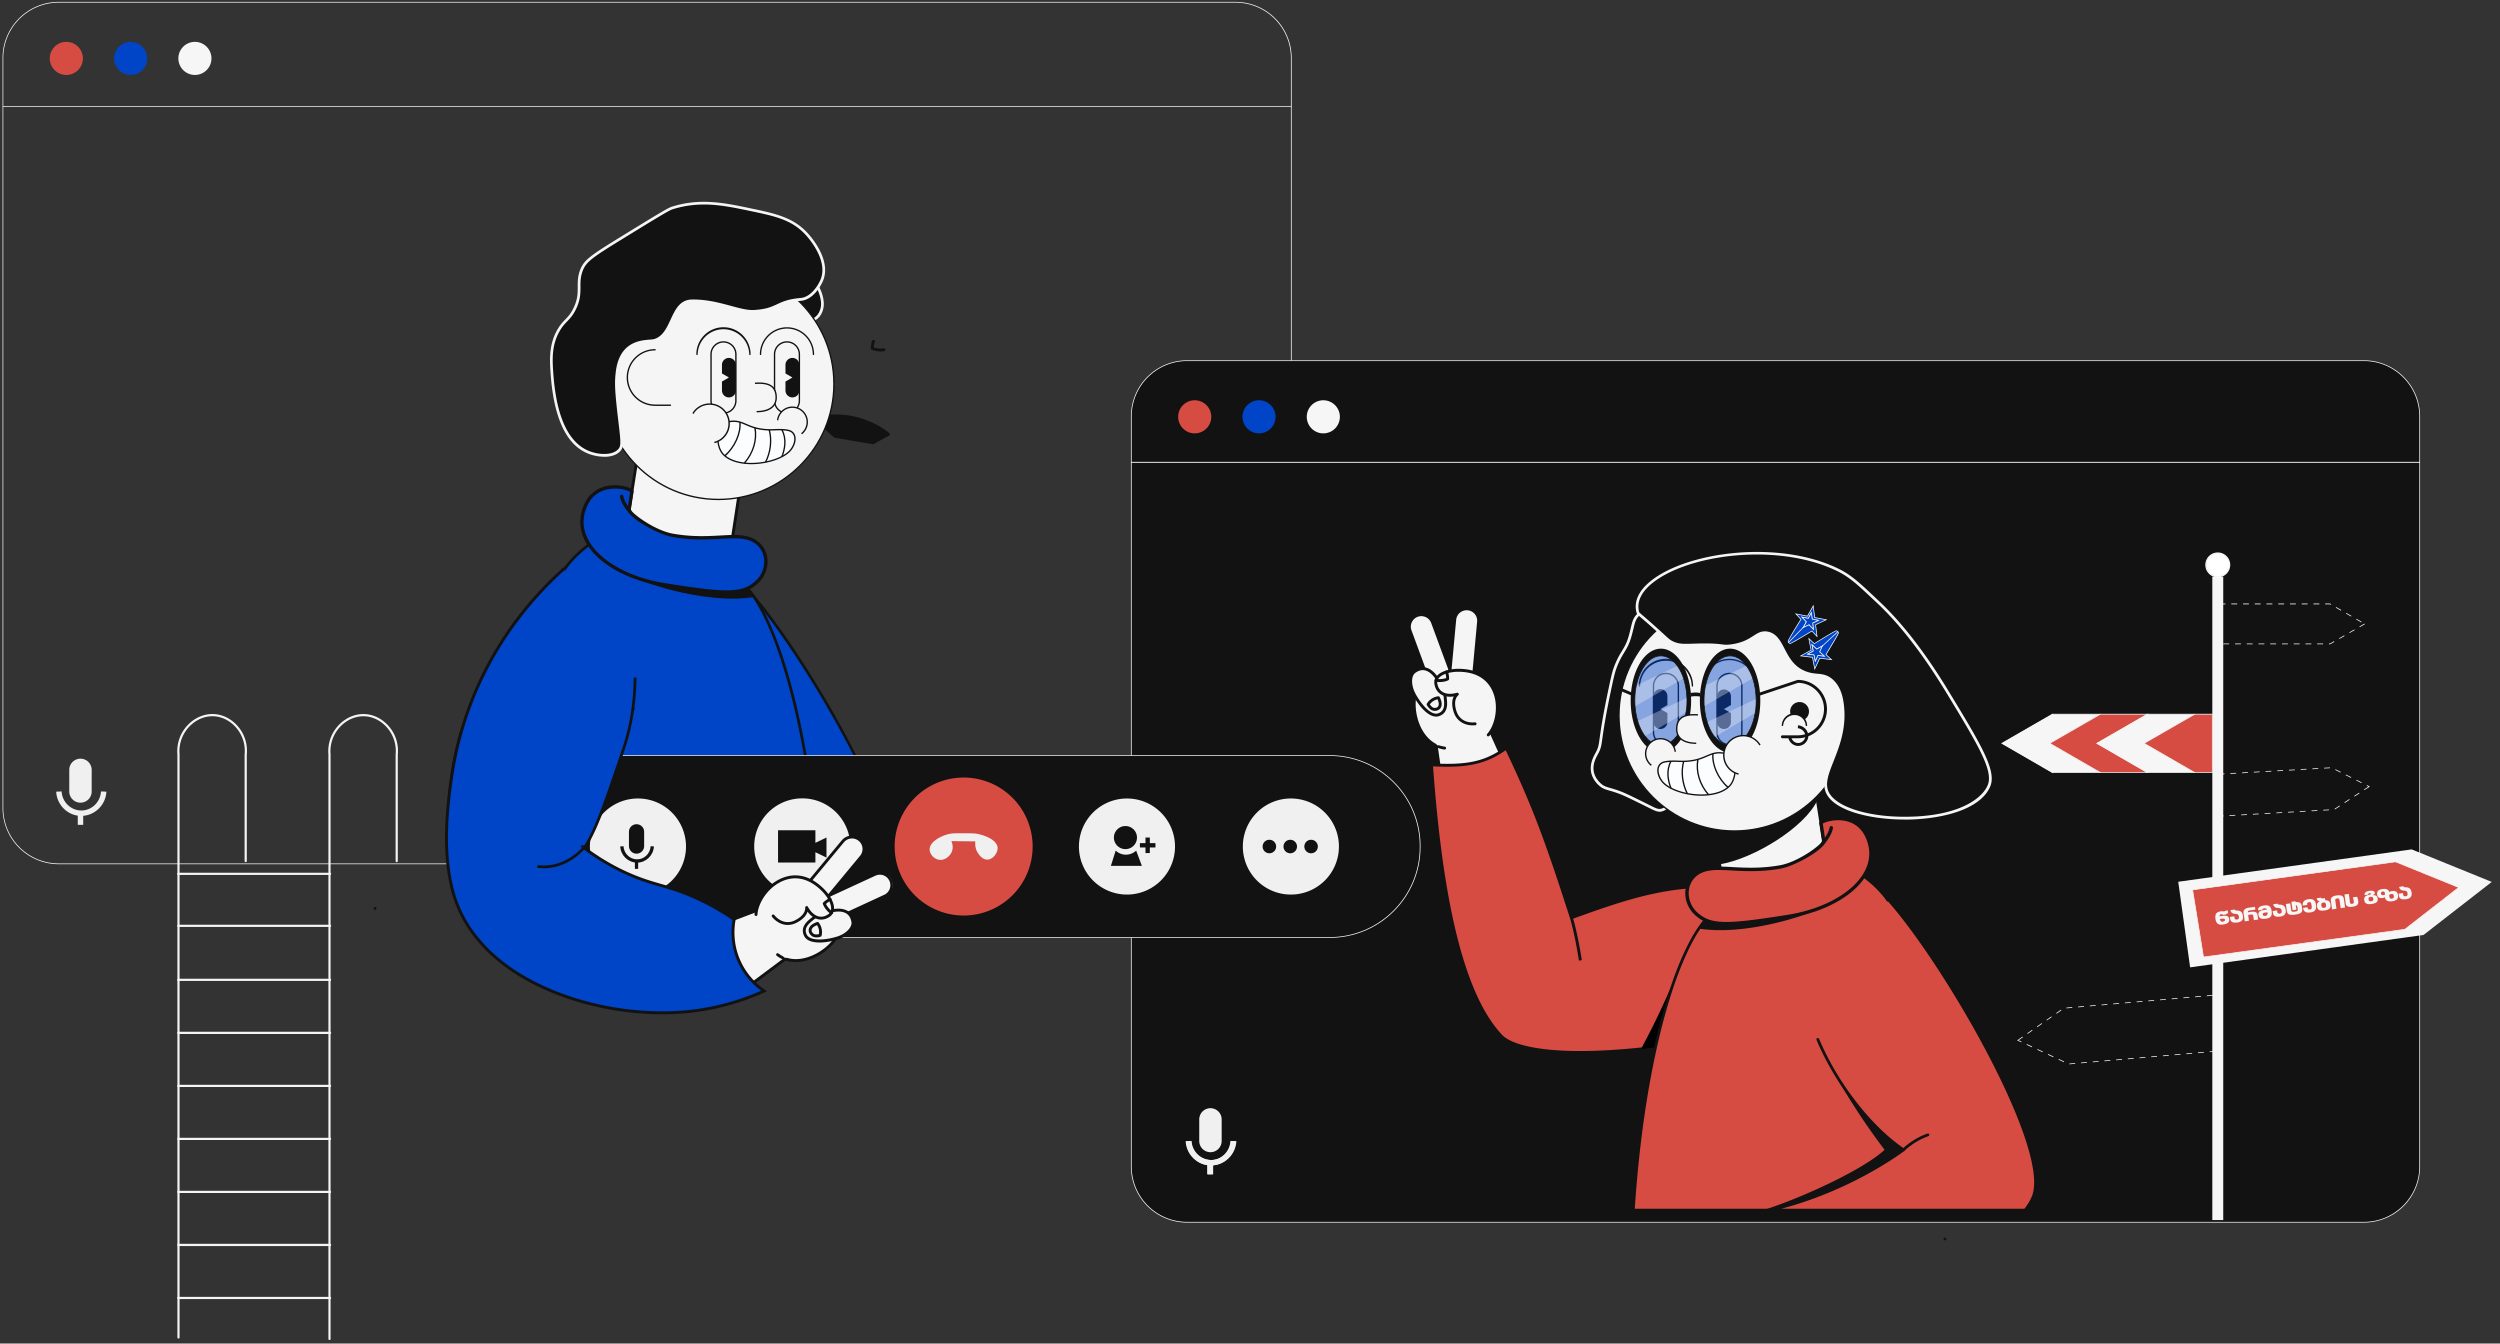 <svg xmlns="http://www.w3.org/2000/svg" width="294" height="158" fill="none"><rect width="100%" height="100%" fill="#333333" stroke="none"/><path fill="#F0F0F0" d="M10.782 90.577a1.319 1.319 0 1 0-2.637 0v2.463a1.319 1.319 0 1 0 2.637 0v-2.463z"/><path fill="#F6F6F6" d="M145.3 101.63H6.904a6.608 6.608 0 0 1-6.602-6.602V6.824c0-3.64 2.96-6.601 6.602-6.601H145.3a6.608 6.608 0 0 1 6.602 6.601v88.2a6.608 6.608 0 0 1-6.602 6.602v.004zM6.9.31A6.523 6.523 0 0 0 .385 6.823v88.2A6.523 6.523 0 0 0 6.9 101.54h138.397a6.523 6.523 0 0 0 6.515-6.515v-88.2a6.523 6.523 0 0 0-6.515-6.516H6.9z"/><path fill="#D74C42" d="M7.8 8.815a1.946 1.946 0 1 0 0-3.893 1.946 1.946 0 0 0 0 3.893z"/><path fill="#0044C7" d="M15.362 8.815a1.946 1.946 0 1 0 0-3.893 1.946 1.946 0 0 0 0 3.893z"/><path fill="#F6F6F6" d="M22.922 8.815a1.946 1.946 0 1 0 0-3.892 1.946 1.946 0 0 0 0 3.892zm128.938 3.672H.344v.086H151.86v-.086z"/><path fill="#F0F0F0" d="M9.557 95.95h-.103c-1.519-.052-2.768-1.301-2.847-2.847l.638-.031c.059 1.21 1.039 2.194 2.233 2.24 1.263.05 2.33-.957 2.398-2.24l.639.03c-.083 1.588-1.398 2.847-2.954 2.847h-.007.003z"/><path fill="#F0F0F0" d="M9.785 95.632h-.639V97h.639v-1.367z"/><path fill="#121212" d="M284.555 54.356v82.818a6.562 6.562 0 0 1-6.56 6.56H139.599a6.562 6.562 0 0 1-6.56-6.56V54.356h151.516z"/><path fill="#F6F6F6" d="M277.995 143.778H139.599a6.608 6.608 0 0 1-6.602-6.601V54.315H284.6v82.862a6.608 6.608 0 0 1-6.605 6.601zM133.084 54.401v82.776a6.523 6.523 0 0 0 6.515 6.515h138.396c3.593 0 6.519-2.923 6.519-6.515V54.401h-151.43z"/><path fill="#F6F6F6" d="M261.453 67.815h-1.284v75.663h1.284V67.815z"/><path fill="#fff" d="M260.811 67.815a1.38 1.38 0 1 0 0-2.76 1.38 1.38 0 0 0 0 2.76z"/><path fill="#F6F6F6" d="M260.811 67.901a1.47 1.47 0 0 1-1.467-1.467 1.47 1.47 0 0 1 1.467-1.466 1.47 1.47 0 0 1 1.466 1.466 1.47 1.47 0 0 1-1.466 1.467zm0-2.76a1.295 1.295 0 1 0 .001 2.589 1.295 1.295 0 0 0-.001-2.59zm13.206 10.628h-.134v-.086h.114l.479-.276.042.076-.501.29v-.004zm-.825 0h-.69v-.086h.69v.086zm-1.38 0h-.69v-.086h.69v.086zm-1.38 0h-.69v-.086h.69v.086zm-1.381 0h-.69v-.086h.69v.086zm-1.38 0h-.69v-.086h.69v.086zm-1.38 0h-.69v-.086h.69v.086zm-1.381 0h-.69v-.086h.69v.086zm-1.38 0h-.69v-.086h.69v.086zm-1.38 0h-.69v-.086h.69v.086zm-.932-.449h-.086v-.69h.086v.69zm13.9-.182-.041-.076.597-.346.041.076-.597.346zm1.194-.694-.041-.076.597-.345.041.076-.597.345zm-15.094-.504h-.086v-.69h.086v.69zm16.288-.186-.041-.076.597-.345.041.076-.597.345zm.176-.563-.597-.345.041-.076.597.345-.041.076zm-16.464-.631h-.086v-.69h.086v.69zm15.267-.059-.597-.345.041-.076.597.345-.041.076zm-1.194-.69-.597-.345.041-.076.597.345-.041.076zm-14.073-.632h-.086v-.2h.576v.087h-.49v.113zm12.875-.058-.096-.055h-.553v-.087h.577l.117.07-.041.075-.004-.003zm-1.342-.055h-.69v-.087h.69v.087zm-1.381 0h-.69v-.087h.69v.087zm-1.38 0h-.69v-.087h.69v.087zm-1.38 0h-.69v-.087h.69v.087zm-1.381 0h-.69v-.087h.69v.087zm-1.38 0h-.69v-.087h.69v.087zm-1.38 0h-.691v-.087h.691v.087zm-1.381 0h-.69v-.087h.69v.087zm-22.04 16.349 5.949 3.438h-5.552l-5.946-3.438 5.946-3.426h5.552l-5.949 3.426z"/><path fill="#F6F6F6" d="M246.997 90.897h-5.552s-.014 0-.021-.006l-5.946-3.437s-.021-.021-.021-.038c0-.018.007-.031.021-.038l5.946-3.427s.014-.007.021-.007h5.552c.021 0 .038.014.041.031.004.017 0 .038-.02.048l-5.884 3.39 5.884 3.398s.024.031.02.048c-.003.018-.02.032-.041.032v.006zm-5.542-.086h5.38l-5.811-3.357s-.021-.021-.021-.038c0-.018.007-.031.021-.038l5.807-3.348h-5.38l-5.869 3.382 5.869 3.392.004.007z"/><path fill="#D74C42" d="m246.6 87.415 5.946 3.438h-5.549l-5.949-3.438 5.949-3.426h5.549l-5.946 3.426z"/><path fill="#F6F6F6" d="M252.708 90.897h-5.721l-.011-.006-6.014-3.475.065-.038 5.96-3.434h5.721l-6.022 3.468 6.022 3.479v.006zm-5.701-.086h5.377l-5.87-3.392.066-.038 5.807-3.347h-5.376l-5.873 3.382 5.873 3.392-.004.003z"/><path fill="#F6F6F6" d="m252.149 87.416 5.949 3.437h-5.552l-5.946-3.437 5.946-3.427h5.552l-5.949 3.427z"/><path fill="#F6F6F6" d="M258.098 90.897h-5.552s-.014 0-.021-.006l-5.946-3.437s-.021-.021-.021-.038c0-.018.007-.031.021-.038l5.946-3.427s.014-.007.021-.007h5.552c.021 0 .038.014.042.031.003.017 0 .038-.021.048l-5.884 3.39 5.884 3.398s.024.031.021.048a.042.042 0 0 1-.042.032v.006zm-5.542-.086h5.38l-5.811-3.357s-.021-.021-.021-.038c0-.018.007-.031.021-.038l5.807-3.348h-5.379l-5.87 3.382 5.87 3.392.003.007z"/><path fill="#D74C42" d="M260.169 83.989v6.864h-2.07l-5.95-3.437 5.95-3.427h2.07z"/><path fill="#F6F6F6" d="M260.21 90.897h-2.125l-.011-.006-6.015-3.475.066-.038 5.96-3.434h2.125v6.953zm-2.101-.086h2.015v-6.777h-2.015l-5.874 3.382 5.874 3.392v.003zm2.902 5.211-.018-.286h.087l.01.196.4-.024v.087l-.483.027h.004zm1.173-.069v-.086l.683-.038v.086l-.683.038zm1.38-.076v-.086l.684-.038v.086l-.684.038zm1.377-.08v-.085l.683-.038v.086l-.683.038zm1.377-.079v-.086l.683-.038v.086l-.683.038zm1.38-.079v-.086l.684-.038v.086l-.684.038zm1.377-.08v-.086l.684-.038v.087l-.684.038zm1.377-.079v-.086l.683-.038v.086l-.683.038zm1.381-.08v-.085l.683-.042v.087l-.683.04zm1.376-.079v-.086l.684-.038v.087l-.684.037zm1.384-.134-.048-.072.576-.38.048.072-.576.38zm-13.641-.141-.038-.69H261l.038.683h-.086v.007zm14.794-.618-.049-.073.577-.38.048.073-.576.38zm1.152-.756-.048-.072.576-.38.049.072-.577.38zm-16.025-.007-.038-.69h.086l.038.683h-.086v.007zm17.181-.752-.048-.073.514-.338-.2-.1.038-.076.335.17-.639.42v-.003zm-17.261-.625-.038-.69h.087l.038.683h-.087v.007zm16.909-.197-.617-.31.038-.076.617.31-.038.076zm-1.232-.617-.617-.31.038-.077.617.31-.038.077zm-15.556-.387v-.086l.683-.041v.086l-.683.041zm1.377-.079v-.086l.683-.038v.086l-.683.038zm1.377-.08v-.086l.683-.038v.087l-.683.038zm11.57-.075-.617-.31.038-.077.617.31-.038.077zm-10.19-.004v-.086l.683-.038v.086l-.683.038zm1.377-.08v-.085l.683-.038v.086l-.683.038zm1.377-.079v-.086l.683-.038v.087l-.683.037zm1.38-.075v-.087l.684-.038v.087l-.684.038zm1.377-.08v-.086l.683-.038v.086l-.683.038zm1.377-.08v-.085l.683-.038v.086l-.683.038zm1.38-.079v-.086l.684-.041v.086l-.684.041zm19.712 13.338-9.417-3.827-27.452 3.806 1.398 10.066 27.448-3.809 8.023-6.236zm-51.625-12.785-6.077-3.513 6.077-3.503.087.148-5.819 3.355 5.819 3.36-.087.153z"/><path fill="#121212" d="M284.555 48.973v5.383H133.039v-5.383a6.56 6.56 0 0 1 6.56-6.56h138.396a6.56 6.56 0 0 1 6.56 6.56z"/><path fill="#F6F6F6" d="M284.6 54.401H132.997v-5.428a6.608 6.608 0 0 1 6.602-6.601h138.396c3.641 0 6.605 2.96 6.605 6.601v5.428zm-151.516-.086h151.43v-5.342c0-3.592-2.923-6.515-6.519-6.515H139.599a6.523 6.523 0 0 0-6.515 6.515v5.342z"/><path fill="#D74C42" d="M140.5 50.964a1.948 1.948 0 0 0 1.946-1.946 1.946 1.946 0 1 0-1.946 1.946z"/><path fill="#0044C7" d="M148.061 50.964a1.946 1.946 0 1 0 0-3.893 1.946 1.946 0 0 0 0 3.893z"/><path fill="#F6F6F6" d="M155.622 50.964a1.946 1.946 0 1 0 0-3.892 1.946 1.946 0 0 0 0 3.892z"/><path fill="#F0F0F0" d="M143.668 131.68a1.319 1.319 0 1 0-2.637 0v2.464a1.319 1.319 0 1 0 2.637 0v-2.464z"/><path fill="#F0F0F0" d="M142.443 137.053h-.104c-1.518-.052-2.767-1.301-2.847-2.847l.639-.031c.058 1.211 1.038 2.194 2.232 2.239 1.256.076 2.33-.956 2.399-2.239l.638.031c-.083 1.587-1.398 2.847-2.954 2.847h-.007.004z"/><path fill="#F0F0F0" d="M142.667 136.732h-.639v1.366h.639v-1.366zm60.114-1.122v-1.667h1.038v1.564c0 .352.083.49.767.49.683 0 .773-.142.773-.49v-.48c0-.397-.197-.445-.318-.473v1.053h-.907v-1.984h.952v.21c.632.031 1.284.19 1.308.977v.804c0 .728-.352 1.083-1.805 1.083-.932 0-1.805-.069-1.805-1.083v-.007l-.003.003zm3.84-.031v-.428h1.036v.428c0 .276.248.4.497.4.503 0 .555-.331.548-.6-.014-.345-.062-.4-.114-.473-.127-.159-.397-.262-.783-.324-.466-.069-.825-.48-.825-.911v-.062h1.015c.014.224.241.255.49.3.963.179 1.163.638 1.18 1.429 0 .324-.007 1.359-1.501 1.339-.618-.007-1.539-.07-1.539-1.091l-.007-.007h.003zm3.269-.41c0-1.45.555-1.557 1.428-1.557h1.481v.663h-1.46c-.352 0-.414.148-.428.359.276-.025.466-.025.752-.025 1.077 0 1.398.352 1.398.97 0 1.053-.925 1.118-1.632 1.118-.766 0-1.539-.186-1.539-1.532v.007-.003zm2.16.465c0-.141.045-.407-.632-.4-.113 0-.324.007-.524.024v.021c0 .383.114.759.614.752.28 0 .549-.076.542-.397zm1.239-.024v-1.667h1.038v1.564c0 .352.083.49.766.49.684 0 .773-.142.773-.49v-.48c0-.397-.196-.445-.317-.473v1.053h-.908v-1.984h.953v.21c.631.031 1.284.19 1.308.977v.804c0 .728-.352 1.083-1.805 1.083-.932 0-1.805-.069-1.805-1.083v-.007l-.003.003zm3.885-.938c0-.397.128-.67.376-.835.249-.166.632-.249 1.156-.249.525 0 .908.083 1.156.249.249.165.377.445.377.835v1.984h-1.036v-1.881c0-.172-.038-.3-.114-.376-.069-.083-.203-.114-.383-.114-.179 0-.314.038-.383.114-.069.076-.107.204-.107.383v1.881h-1.038v-1.991h-.004z"/><path fill="#121212" d="M95.694 49.097s2.53-.438 4.569 0c2.747.594 4.227 1.97 4.227 1.97l-1.822 1.012-4.472-.756-2.498-2.226h-.004z"/><path fill="#121212" d="M102.668 52.241h-.027l-4.473-.756a.133.133 0 0 1-.079-.038l-2.502-2.225a.16.16 0 0 1 .08-.28c.103-.017 2.584-.438 4.631 0 2.757.594 4.241 1.953 4.303 2.012a.172.172 0 0 1 .052.138.161.161 0 0 1-.083.12l-1.822 1.012a.164.164 0 0 1-.08.02v-.003zm-4.403-1.07 4.372.739 1.567-.866c-.463-.366-1.833-1.325-3.975-1.788-1.553-.335-3.417-.148-4.17-.048l2.206 1.963zm-54.158 55.66v-.008s0 .004.004.008h-.004z"/><path fill="#0044C7" d="M44.107 106.831v-.008s0 .004.004.008h-.004z"/><path fill="#121212" d="M44.11 106.992a.164.164 0 0 1-.141-.079.169.169 0 0 1-.01-.152.236.236 0 0 1 .041-.059.166.166 0 0 1 .21-.006.167.167 0 0 1 .062.137.16.16 0 0 1-.162.159zm59.445-65.659c-.373 0-.8-.073-1.063-.221a.172.172 0 0 1-.086-.152c0-.217.045-.635.159-.883a.17.17 0 0 1 .227-.087.17.17 0 0 1 .087.228c-.066.149-.111.418-.124.639.314.13.859.162 1.159.1a.173.173 0 0 1 .204.134.172.172 0 0 1-.135.204 2.278 2.278 0 0 1-.431.038h.003zM87.153 74.092l-.341-.052c.51-3.313 1.052-5.017 1.059-5.035l.328.107s-.538 1.702-1.046 4.983v-.003z"/><path fill="#F5F5F5" d="M224.066 137.27h-4.811v-13.503h8.341c3.948 0 4.479 2.592 4.479 5.124 0 2.533-.531 5.146-4.479 5.146h-3.53v3.237-.004zm-4.462-.345h4.12v-3.237h3.876c3.633 0 4.134-2.305 4.134-4.8 0-4.2-1.988-4.779-4.134-4.779h-7.996v12.816zm6.667-5.894h-2.55v-4.262h2.55c1.021 0 1.38.556 1.38 2.122 0 1.567-.362 2.143-1.38 2.143v-.003zm-2.205-.345h2.205c.625 0 1.035-.124 1.035-1.798 0-1.522-.321-1.777-1.035-1.777h-2.205v3.575zm-22.621-34.194 1.57 10.331 12.44-1.663-1.953-12.468-12.057 3.8z"/><path fill="#121212" d="m202.87 107.017-1.618-10.646.141-.045 12.251-3.858 2.012 12.837-12.782 1.712h-.004zm-1.232-10.408 1.526 10.018 12.095-1.619-1.895-12.092-11.726 3.693z"/><path fill="#121212" d="M202.229 101.65c-.211-1.39-.563-3.65-.684-4.648-.12-.987-.224-1.422.604-1.608 2.896-.649 5.849-.99 8.755-1.59.735-.153 1.919-.577 2.643-.767l.176 1.066c-1.421 3.12-7.412 6.878-11.494 7.544v.003zm-10.494-26.954c-.487 1.808-1.077 1.88-1.808 3.886-.204.562-.377 1.37-.708 2.964-1.253 5.987-.78 5.846-1.429 7.046-.227.421-.628 1.118-.541 2.002.093.935.787 1.556.914 1.674.545.49.911.424 2.136.862.639.228 1.325.563 2.699 1.24 1.584.776 1.877 1.007 2.36.9.342-.076.942-.359 1.498-1.674 2.105-4.972-.939-14.062-.863-17.485 0-.066.021-.911-.276-1.957-.245-.863-.459-1.58-1.128-1.946-.58-.314-1.539-.36-2.019.169-.494.542-.494 1.028-.842 2.319h.007z"/><path fill="#F5F5F5" d="M195.144 95.456c-.331 0-.666-.169-1.422-.549-.22-.11-.483-.241-.793-.393-1.374-.673-2.057-1.008-2.682-1.228-.407-.145-.721-.235-.973-.308-.514-.148-.828-.238-1.218-.586-.324-.29-.883-.908-.97-1.777-.089-.901.301-1.619.532-2.047l.027-.048c.321-.594.356-.842.48-1.757.121-.876.324-2.34.932-5.245.324-1.55.504-2.402.714-2.985a9.825 9.825 0 0 1 .96-1.963c.317-.525.593-.977.845-1.909.083-.31.148-.573.2-.804.176-.735.276-1.142.677-1.58.527-.584 1.563-.56 2.215-.204.738.4.966 1.198 1.208 2.043.29 1.022.286 1.85.283 2.005-.024 1.09.276 2.781.624 4.738.742 4.186 1.667 9.397.228 12.806-.435 1.032-.98 1.625-1.611 1.77a1.11 1.11 0 0 1-.256.031v-.01zm-3.254-20.719c-.262.977-.562 1.47-.88 1.995-.29.48-.593.973-.932 1.905-.203.562-.383 1.408-.704 2.94-.604 2.895-.807 4.351-.928 5.224-.131.939-.169 1.222-.518 1.867l-.027.052c-.228.421-.577 1.06-.494 1.86.076.76.573 1.308.863 1.567.335.3.587.372 1.091.517.255.073.576.166.993.314.646.228 1.332.566 2.706 1.24.324.158.587.29.807.403.929.466 1.136.563 1.46.49.525-.117.994-.649 1.384-1.58 1.404-3.32.49-8.48-.245-12.624-.352-1.974-.652-3.678-.628-4.803 0-.09.014-.911-.269-1.909-.232-.81-.432-1.511-1.049-1.846-.549-.297-1.412-.314-1.822.138-.346.38-.432.735-.601 1.44-.055.23-.121.496-.204.81h-.003z"/><path fill="#F5F5F5" d="M203.978 97.73c7.505 0 13.589-6.084 13.589-13.59 0-7.505-6.084-13.589-13.589-13.589-7.505 0-13.589 6.084-13.589 13.59 0 7.505 6.084 13.59 13.589 13.59z"/><path fill="#121212" d="M203.978 97.81c-7.537 0-13.669-6.133-13.669-13.67 0-7.536 6.132-13.668 13.669-13.668 7.537 0 13.669 6.132 13.669 13.669 0 7.536-6.132 13.669-13.669 13.669zm0-27.18c-7.447 0-13.506 6.06-13.506 13.507s6.059 13.507 13.506 13.507 13.507-6.06 13.507-13.507-6.06-13.506-13.507-13.506z"/><path fill="#F5F5F5" d="M195.91 87.574h.004a1.46 1.46 0 0 0 1.459-1.46v-5.452a1.46 1.46 0 0 0-1.459-1.46h-.004a1.46 1.46 0 0 0-1.459 1.46v5.453c0 .806.653 1.46 1.459 1.46z"/><path fill="#121212" d="M195.914 87.654c-.849 0-1.543-.69-1.543-1.543v-5.449a1.542 1.542 0 1 1 3.085 0v5.45c0 .848-.69 1.542-1.542 1.542zm0-8.372a1.38 1.38 0 0 0-1.381 1.38v5.45a1.38 1.38 0 1 0 2.761 0v-5.45a1.38 1.38 0 0 0-1.38-1.38zm10.58 1.463a.08.08 0 0 1-.079-.08c0-1.67-1.36-3.03-3.03-3.03a3.037 3.037 0 0 0-3.034 3.03c0 .046-.034.08-.079.08a.08.08 0 0 1-.079-.08 3.196 3.196 0 0 1 3.192-3.191 3.196 3.196 0 0 1 3.192 3.192c0 .045-.035.08-.08.08h-.003z"/><path fill="#121212" d="M199.027 80.745a.08.08 0 0 1-.08-.08 3.034 3.034 0 0 0-6.066 0c0 .046-.035.08-.08.08a.08.08 0 0 1-.079-.08 3.196 3.196 0 0 1 3.192-3.191 3.196 3.196 0 0 1 3.192 3.192c0 .045-.035.08-.079.08z"/><path fill="#F5F5F5" d="M203.378 87.574h.003a1.46 1.46 0 0 0 1.46-1.46v-5.452a1.46 1.46 0 0 0-1.46-1.46h-.003a1.46 1.46 0 0 0-1.46 1.46v5.453c0 .806.654 1.46 1.46 1.46z"/><path fill="#121212" d="M203.381 87.654c-.849 0-1.542-.69-1.542-1.543v-5.449a1.542 1.542 0 1 1 3.085 0v5.45c0 .848-.69 1.542-1.543 1.542zm0-8.372a1.38 1.38 0 0 0-1.38 1.38v5.45a1.38 1.38 0 1 0 2.761 0v-5.45a1.38 1.38 0 0 0-1.381-1.38z"/><path fill="#121212" d="M201.922 81.863v3.047a.817.817 0 1 0 1.635 0v-1.052l-.817-.473.817-.473V81.86a.817.817 0 0 0-1.632-.004l-.003.007zm-7.472 0v3.047a.818.818 0 1 0 1.636 0v-1.052l-.818-.473.818-.473V81.86a.818.818 0 0 0-1.394-.58.813.813 0 0 0-.238.576l-.004.007zm-17.312 6.112s-2.53-.439-4.569 0c-2.747.593-4.228 1.97-4.228 1.97l1.822 1.011 4.473-.756 2.498-2.225h.004z"/><path fill="#121212" d="M170.163 91.118a.16.16 0 0 1-.079-.02l-1.822-1.011a.16.16 0 0 1-.031-.259c.062-.059 1.543-1.419 4.303-2.012 2.047-.442 4.528-.02 4.631 0a.16.16 0 0 1 .08.28l-2.499 2.225a.154.154 0 0 1-.079.038l-4.473.756h-.027l-.004.003zm-1.535-1.2 1.566.866 4.373-.739 2.205-1.963c-.752-.1-2.616-.287-4.169.048-2.143.462-3.513 1.422-3.975 1.784v.003z"/><path fill="#F5F5F5" d="m175.001 85.366-6.273 1.18 1.156 7.982 7.695-3.44-2.578-5.722z"/><path fill="#121212" d="m169.749 94.776-1.214-8.371 6.57-1.233 2.705 6.005-8.061 3.603v-.004zm-.828-8.092 1.101 7.592L177.348 91l-2.45-5.439-5.98 1.122h.003zm42.708-1.908a1.108 1.108 0 1 0 0-2.216 1.108 1.108 0 0 0 0 2.216z"/><path fill="#F5F5F5" d="M212.44 85.37a1.41 1.41 0 1 0-2.822 0"/><path fill="#121212" d="M212.519 85.37h-.162a1.333 1.333 0 0 0-2.664 0h-.162a1.494 1.494 0 0 1 2.988 0z"/><path fill="#D74C42" d="M201.545 121.907c-1.384.359-3.05.69-4.862.973a77.986 77.986 0 0 1-3.71.483c-6.881.725-14.431.601-16.45-1.535-5.114-5.422-7.23-18.511-8.182-31.88 4.048.221 6.246-.148 8.796-1.97 3.144 6.584 4.68 10.687 7.658 19.96 8.451-3.089 12.902-4.31 21.861-3.503.78 1.867-2.778 16.872-5.114 17.475l.003-.003z"/><path fill="#121212" d="M185.892 123.929c-4.317 0-8.116-.531-9.493-1.988-4.328-4.586-7.019-15.049-8.231-31.982 0-.048.014-.097.049-.135a.165.165 0 0 1 .131-.051c4.251.23 6.284-.225 8.686-1.94a.178.178 0 0 1 .145-.027c.051.01.089.048.114.093 3.233 6.767 4.748 10.911 7.612 19.808 8.451-3.085 12.834-4.255 21.768-3.451a.18.18 0 0 1 .145.107c.683 1.632-1.656 11.802-3.627 15.77-.583 1.177-1.108 1.812-1.604 1.94-1.377.355-3.061.693-4.876.976-1.229.19-2.482.356-3.72.483a68.991 68.991 0 0 1-7.102.397h.003zm-17.365-33.801c1.212 16.737 3.869 27.069 8.124 31.575 1.328 1.408 6.311 2.537 16.305 1.484a74.525 74.525 0 0 0 3.703-.483c1.805-.279 3.478-.614 4.845-.97.265-.069.721-.428 1.38-1.756 1.712-3.451 4.221-13.465 3.651-15.387-8.848-.787-13.199.403-21.678 3.502a.167.167 0 0 1-.135-.007.185.185 0 0 1-.089-.103c-2.868-8.92-4.38-13.069-7.565-19.753-2.343 1.625-4.476 2.098-8.541 1.894v.004z"/><path fill="#FCFDFF" d="M202.608 88.565c1.766.258 1.711 2.853.824 3.823-1.625 1.788-6.177 1.222-7.743-.259-.739-.697-1.025-1.942-.259-2.401.424-.252 1.487-.221 1.943-.2 3.174.144 3.454-1.226 5.235-.967v.004z"/><path fill="#121212" d="M200.106 93.582c-1.753 0-3.595-.566-4.475-1.394-.501-.47-.794-1.17-.732-1.739.038-.352.207-.625.487-.79.31-.187.98-.26 1.987-.21 1.719.079 2.595-.301 3.299-.605.601-.258 1.118-.483 1.947-.362.814.12 1.18.69 1.346 1.146.324.907.113 2.17-.473 2.812-.618.68-1.712 1.084-3.082 1.135-.1.004-.204.007-.304.007zm-3.285-3.985c-.821 0-1.187.103-1.349.2a.85.85 0 0 0-.407.67c-.055.513.224 1.176.68 1.604.9.849 2.857 1.418 4.662 1.342 1.325-.051 2.377-.435 2.967-1.083.549-.604.746-1.791.439-2.65-.149-.415-.48-.932-1.215-1.04-.783-.113-1.256.09-1.857.35-.717.31-1.608.696-3.368.617-.203-.01-.386-.014-.548-.014l-.004.004z"/><path fill="#121212" d="M196.428 92.723c-.335-.849-.607-2.098.004-3.233l.141.076c-.58 1.076-.317 2.277.003 3.095l-.151.059.003.003zm1.929.652c-.607-1.197-.769-2.64-.435-3.858l.156.042c-.325 1.18-.166 2.577.424 3.74l-.145.073v.003zm2.505.138c-1.066-1.221-1.539-2.802-1.263-4.224l.159.031c-.266 1.374.193 2.903 1.225 4.086l-.121.107zm2.312-.845c-1.18-1.022-1.943-2.72-1.811-4.038l.162.018c-.128 1.27.61 2.909 1.756 3.899l-.107.124v-.003z"/><path fill="#000" d="m198.132 112.169-1.446 10.708a80.794 80.794 0 0 1-3.709.483c2.947-5.373 5.155-11.191 5.155-11.191z"/><path fill="#D74C42" d="M228.624 142.308h-20.481c-.838.193-1.698.363-2.578.497.515-.11 1.129-.283 1.809-.497h-15.301c.493-7.481 1.439-13.9 2.612-19.145.762-3.403 1.622-6.305 2.512-8.679 0-.007 0-.01.007-.017a38.522 38.522 0 0 1 .735-1.809c.014-.031.028-.058.038-.089l.145-.321c.552-1.218 1.108-2.236 1.66-3.051.255-.379.51-.718.769-1.007.273-.318.542-.58.811-.787.066-.052.131-.1.197-.145.535-.363 2.661-.107 5.066-.166 1.573-.038 3.271-.21 4.721-.776a7.95 7.95 0 0 0 1.514-.811v-.004c.898-.604 1.66-1.342 2.333-1.98 1.16-1.105 2.043-1.929 2.84-1.326.363.277.742.546 1.136.839.904.683 1.877 1.501 2.84 2.823 1.998 2.747 3.972 7.671 5.28 18.079.358 2.861.669 6.139.917 9.9.166 2.588.308 5.404.411 8.472h.007z"/><path fill="#121212" d="m205.59 142.967-.059-.317c.218-.048.456-.107.722-.176H191.9l.011-.173c.462-7.029 1.342-13.472 2.612-19.152v-.02c.739-3.272 1.584-6.198 2.523-8.697l.013-.034c.252-.663.49-1.249.732-1.798.017-.041.028-.059.035-.076l.151-.335c.549-1.214 1.115-2.246 1.674-3.074.273-.404.528-.739.783-1.025.283-.328.556-.594.832-.808.086-.062.145-.107.207-.148.39-.262 1.384-.242 2.761-.207.721.017 1.539.034 2.391.014 1.94-.049 3.468-.297 4.666-.767a7.49 7.49 0 0 0 1.411-.748v-.076h.114c.821-.563 1.536-1.239 2.167-1.84l.107-.1c1.146-1.09 2.133-2.029 3.051-1.335.207.159.421.314.638.473.162.117.328.238.494.362.918.694 1.898 1.518 2.874 2.857 2.499 3.434 4.186 9.204 5.311 18.155.369 2.947.68 6.284.918 9.911.176 2.744.314 5.594.411 8.479l.007.169h-20.63c-.89.204-1.732.366-2.571.493l-.003-.007zm2.837-.821h20.028a278.556 278.556 0 0 0-.403-8.299c-.239-3.62-.549-6.95-.918-9.89-1.118-8.897-2.785-14.618-5.249-18.003-.953-1.305-1.912-2.112-2.806-2.789-.165-.124-.331-.245-.49-.362-.221-.162-.434-.317-.645-.476-.662-.504-1.432.172-2.63 1.315l-.107.1c-.631.6-1.345 1.28-2.177 1.849l-.072.049a8.213 8.213 0 0 1-1.546.828c-1.236.483-2.799.738-4.776.787-.86.02-1.681 0-2.409-.014-1.218-.028-2.271-.052-2.571.152-.059.038-.114.082-.173.124a5.472 5.472 0 0 0-.804.776 9.17 9.17 0 0 0-.759.994c-.549.811-1.104 1.829-1.646 3.027l-.145.32-.027.069a41.105 41.105 0 0 0-.725 1.774v.035l-.028.034c-.928 2.481-1.77 5.384-2.498 8.631v.021c-1.263 5.621-2.136 11.995-2.602 18.948h16.181-.003z"/><path fill="#121212" d="M213.896 106.823c-1.56.942-9 3.272-14.19 2.364l.949-1.242.59-.542 6.267-.093 6.384-.487z"/><path fill="#D74C42" d="M214.476 98.91c-.103-.635-.224-1.456-.328-2.09-.055-.342 3.986-1.688 5.446 1.607 1.953 4.414-3.02 8.344-9.307 9.349-7.358 1.176-9.076 1.142-10.684-.201-1.77-1.476-1.636-4.361.659-5.203 1.967-.722 4.817.348 9.114-.425 2.277-.411 5.176-2.578 5.1-3.037z"/><path fill="#121212" d="M202.992 108.825c-1.743 0-2.637-.359-3.52-1.094-.97-.808-1.443-2.053-1.236-3.247.187-1.074.898-1.912 1.954-2.299.973-.359 2.108-.296 3.544-.217 1.501.083 3.371.183 5.6-.217 2.161-.39 4.821-2.392 4.935-2.823a81.162 81.162 0 0 1-.162-1.035c-.055-.363-.11-.729-.162-1.046-.014-.083-.055-.338.804-.594 1.342-.4 3.913-.414 5.021 2.088.649 1.46.586 2.975-.173 4.372-1.384 2.547-4.941 4.562-9.289 5.256-3.52.562-5.763.852-7.323.852l.007.004zm-.846-6.515c-.686 0-1.283.058-1.815.251-.918.335-1.536 1.063-1.698 1.988-.183 1.053.238 2.154 1.098 2.871 1.553 1.294 3.223 1.322 10.521.156 4.224-.677 7.675-2.613 9-5.049.708-1.304.763-2.657.159-4.017-.638-1.439-1.781-1.887-2.626-2.008-1.139-.162-2.198.183-2.426.355.048.3.1.639.152.977.055.362.11.728.162 1.045.138.839-3.468 2.944-5.263 3.268-2.277.411-4.172.308-5.694.225a29.84 29.84 0 0 0-1.57-.059v-.003zm25.25 39.998h-19.253c-.838.194-1.697.363-2.577.497.514-.11 1.128-.283 1.808-.497 3.485-1.104 8.748-3.402 12.057-5.476.901-.563 1.657-1.111 2.195-1.615a79.103 79.103 0 0 1-2.195-3.04c-2.83-4.114-4.469-7.337-5.2-8.907l-.135-.29a6.222 6.222 0 0 0-.107-.238c-.034-.072-.062-.141-.086-.197-.024-.058-.048-.117-.076-.176a.994.994 0 0 0-.052-.124v-.014l5.66 3.613 2.015 1.288 2.636 6.729.342.866 2.971 7.581h-.003zm1.333 3.397h-.008s.004 0 .004-.008v.008h.004z"/><path fill="#D74C42" d="M228.725 145.697v.008h-.004l.004-.008z"/><path fill="#121212" d="M228.728 145.866a.168.168 0 0 1-.152-.1.157.157 0 0 1 0-.124.163.163 0 0 1 .114-.104.164.164 0 0 1 .183.087v.006a.163.163 0 0 1-.004.159.164.164 0 0 1-.138.076h-.003z"/><path fill="#D74C42" d="m222.016 105.857.062-.035c6.922 7.775 19.225 29.284 17.023 34.892-.21.535-.535 1.066-.963 1.594h-29.995c5.539-1.273 10.091-3.575 12.841-5.21 1.829-1.087 2.864-1.881 2.864-1.881-1.508-1.025-3.012-2.402-4.417-3.996a34.446 34.446 0 0 1-5.2-7.951l-.135-.29a6.222 6.222 0 0 0-.107-.238 4.202 4.202 0 0 0-.086-.197c-.024-.058-.048-.117-.076-.176a.935.935 0 0 0-.052-.124v-.014h-.003"/><path fill="#121212" d="M238.138 142.471h-29.995a.166.166 0 0 1-.162-.145.16.16 0 0 1 .124-.176c5.477-1.26 9.98-3.52 12.796-5.194a35.42 35.42 0 0 0 2.668-1.736c-1.432-1-2.864-2.308-4.259-3.892a34.46 34.46 0 0 1-5.224-7.989l-.135-.29c-.038-.09-.072-.162-.107-.238-.031-.076-.058-.135-.086-.197-.028-.065-.048-.12-.076-.176a.876.876 0 0 0-.048-.12s-.011-.025-.014-.038a.162.162 0 1 1 .31-.094c.021.045.042.09.056.135.02.041.045.104.072.166.028.058.055.12.083.186.038.079.069.155.103.231l.139.3a34.059 34.059 0 0 0 5.176 7.913c1.439 1.636 2.916 2.968 4.386 3.969a.167.167 0 0 1 .072.127c0 .052-.02.1-.062.135-.01.007-1.063.811-2.878 1.891-2.609 1.553-6.663 3.603-11.595 4.911h28.587a6.054 6.054 0 0 0 .891-1.491c2.191-5.584-10.256-27.1-16.917-34.636a.156.156 0 0 1-.158-.083.163.163 0 0 1 .062-.221l.062-.035a.159.159 0 0 1 .2.035c3.517 3.948 8.32 11.298 11.957 18.293 2.485 4.779 6.453 13.313 5.097 16.768-.21.538-.545 1.09-.987 1.635a.159.159 0 0 1-.124.059l-.014-.003z"/><path fill="#121212" d="M223.845 135.379a.163.163 0 0 1-.114-.048.163.163 0 0 1 0-.228c.049-.048 1.218-1.204 2.934-1.794a.162.162 0 0 1 .207.1.16.16 0 0 1-.1.207c-1.64.566-2.799 1.708-2.809 1.718a.166.166 0 0 1-.114.049l-.004-.004z"/><path fill="#0044C7" d="M79.754 85.9c.017.046.038.094.055.139.01.028.025.052.035.08.03.072.062.14.093.213.066.149.131.297.2.445a34.29 34.29 0 0 0 5.277 8.113c1.404 1.595 2.905 2.968 4.413 3.993 0 0-1.035.794-2.864 1.881a47.474 47.474 0 0 1-6.622 3.261h24.853c1.594-6.108-10.353-26.913-17.134-34.533l-.062.034"/><path fill="#121212" d="M105.194 104.187H80.341a.162.162 0 0 1-.159-.131.162.162 0 0 1 .1-.18 47.373 47.373 0 0 0 6.598-3.25 35.438 35.438 0 0 0 2.668-1.736c-1.432-1.001-2.864-2.309-4.255-3.89a34.221 34.221 0 0 1-5.3-8.15 16.92 16.92 0 0 1-.2-.449l-.111-.252s-.014-.03-.02-.048l-.056-.138a.166.166 0 0 1 .093-.21.166.166 0 0 1 .21.093l.056.138c.02.044.028.062.034.082l.09.207c.066.145.131.294.197.442a33.91 33.91 0 0 0 5.252 8.075c1.436 1.632 2.913 2.964 4.383 3.965a.169.169 0 0 1 .072.128c0 .052-.02.1-.062.134-.01.007-1.063.811-2.882 1.892a47.859 47.859 0 0 1-5.88 2.96h23.901c1.422-6.3-10.605-26.878-17.05-34.174a.169.169 0 0 1-.163-.082.163.163 0 0 1 .062-.221l.062-.035a.16.16 0 0 1 .2.035c6.505 7.309 18.808 28.41 17.168 34.681a.158.158 0 0 1-.155.121v-.007z"/><path fill="#F5F5F5" d="M87.015 57.497 85.44 67.832l-12.437-1.667 1.953-12.464 12.058 3.796z"/><path fill="#121212" d="m85.59 68.025-12.782-1.711 2.011-12.837 12.389 3.902-1.618 10.646zM73.2 66.02l12.095 1.619 1.525-10.018-11.725-3.692L73.2 66.02zm23.525-30.319c.021.832-.434 1.73-1.235 1.964-.604.176-1.266-.059-1.753-.456-.61-.497-1.008-1.263-1-2.05.006-.786.438-1.57 1.128-1.946.58-.314 1.539-.359 2.018.17.5.551.822 1.59.843 2.318z"/><path fill="#F5F5F5" d="M95.066 37.889c-.48 0-.99-.193-1.433-.552-.669-.545-1.066-1.36-1.062-2.178.007-.87.483-1.69 1.214-2.087.653-.356 1.688-.377 2.216.203.548.604.866 1.698.883 2.423.021.852-.435 1.856-1.353 2.122-.151.045-.31.066-.469.066l.004.003zm-.245-4.748c-.31 0-.628.076-.88.214-.618.334-1.039 1.059-1.046 1.804-.007.718.345 1.44.942 1.922.507.415 1.104.573 1.605.428.749-.22 1.135-1.093 1.118-1.804-.017-.677-.321-1.688-.8-2.212-.222-.245-.577-.352-.943-.352h.004z"/><path fill="#F5F5F5" d="M84.481 58.736c7.506 0 13.59-6.085 13.59-13.59s-6.084-13.59-13.59-13.59c-7.505 0-13.59 6.085-13.59 13.59s6.085 13.59 13.59 13.59z"/><path fill="#121212" d="M84.482 58.815c-7.537 0-13.67-6.132-13.67-13.669 0-7.537 6.133-13.669 13.67-13.669 7.536 0 13.668 6.132 13.668 13.67 0 7.536-6.132 13.668-13.668 13.668zm0-27.175c-7.447 0-13.507 6.06-13.507 13.506 0 7.447 6.06 13.507 13.507 13.507s13.506-6.06 13.506-13.507-6.06-13.506-13.506-13.506z"/><path fill="#F5F5F5" d="M92.547 40.212h-.004a1.46 1.46 0 0 0-1.46 1.46v5.452c0 .806.654 1.46 1.46 1.46h.004a1.46 1.46 0 0 0 1.46-1.46V41.67a1.46 1.46 0 0 0-1.46-1.46z"/><path fill="#121212" d="M92.547 48.663c-.85 0-1.543-.69-1.543-1.543v-5.449a1.542 1.542 0 1 1 3.085 0v5.45c0 .848-.69 1.542-1.542 1.542zm0-8.372a1.38 1.38 0 0 0-1.38 1.38v5.45a1.38 1.38 0 1 0 2.76 0v-5.45a1.38 1.38 0 0 0-1.38-1.38zm-4.355 1.463a.08.08 0 0 1-.08-.08 3.034 3.034 0 0 0-6.066 0c0 .045-.035.08-.08.08a.08.08 0 0 1-.079-.08 3.196 3.196 0 0 1 3.192-3.191 3.196 3.196 0 0 1 3.192 3.192.078.078 0 0 1-.08.079z"/><path fill="#121212" d="M95.66 41.754a.08.08 0 0 1-.08-.08c0-1.67-1.36-3.03-3.03-3.03a3.037 3.037 0 0 0-3.033 3.03c0 .045-.035.08-.08.08a.08.08 0 0 1-.079-.08 3.196 3.196 0 0 1 3.192-3.191 3.196 3.196 0 0 1 3.192 3.192.078.078 0 0 1-.08.079h-.003z"/><path fill="#F5F5F5" d="M85.079 40.212h-.003a1.46 1.46 0 0 0-1.46 1.46v5.452c0 .806.653 1.46 1.46 1.46h.003a1.46 1.46 0 0 0 1.46-1.46V41.67a1.46 1.46 0 0 0-1.46-1.46z"/><path fill="#121212" d="M85.08 48.663c-.85 0-1.543-.69-1.543-1.543v-5.449a1.542 1.542 0 1 1 3.085 0v5.45c0 .848-.69 1.542-1.543 1.542zm0-8.372a1.38 1.38 0 0 0-1.381 1.38v5.45a1.38 1.38 0 1 0 2.76 0v-5.45a1.38 1.38 0 0 0-1.38-1.38z"/><path fill="#121212" d="M86.538 42.872v3.047a.817.817 0 1 1-1.635 0v-1.052l.817-.473-.817-.473V42.87a.817.817 0 0 1 1.632-.004l.003.007zm7.468 0v3.047a.817.817 0 1 1-1.635 0v-1.052l.818-.473-.818-.473V42.87a.817.817 0 0 1 1.632-.004l.003.007z"/><path fill="#F5F5F5" d="M88.782 45.08c1.56-.117 2.495.28 2.495 1.667 0 1.253-1.125 1.667-2.295 1.667"/><path fill="#121212" d="M88.982 48.493v-.162c.666 0 2.215-.155 2.215-1.584 0-.528-.138-.914-.42-1.176-.377-.349-1.029-.483-1.988-.411l-.014-.162c1.008-.076 1.701.072 2.112.452.317.293.473.718.473 1.294 0 1.111-.867 1.746-2.378 1.746v.003zm-10.139-.759h-1.805a3.345 3.345 0 0 1-3.34-3.34 3.343 3.343 0 0 1 3.34-3.34.08.08 0 0 1 .08.079.08.08 0 0 1-.08.08 3.181 3.181 0 0 0-3.178 3.177 3.181 3.181 0 0 0 3.178 3.179h1.805a.08.08 0 0 1 .08.08.08.08 0 0 1-.08.078v.007z"/><path fill="#FCFDFF" d="M85.848 49.57c-1.767.259-1.712 2.854-.825 3.824 1.626 1.787 6.177 1.221 7.744-.26.738-.696 1.025-1.942.259-2.4-.425-.253-1.487-.222-1.943-.201-3.175.145-3.454-1.225-5.235-.966v.003z"/><path fill="#121212" d="M88.35 54.591c-.103 0-.203 0-.303-.007-1.367-.052-2.464-.455-3.082-1.135-.583-.642-.797-1.905-.47-2.813.163-.455.529-1.024 1.346-1.145.829-.124 1.346.103 1.947.362.704.304 1.577.68 3.295.604 1.011-.045 1.677.024 1.992.21.279.166.448.442.486.79.062.574-.231 1.27-.732 1.74-.88.828-2.722 1.394-4.475 1.394h-.004zm-2.488-4.938c-.735.107-1.066.625-1.215 1.039-.307.859-.11 2.046.439 2.65.59.645 1.642 1.032 2.968 1.084 1.8.072 3.76-.497 4.662-1.343.455-.431.735-1.09.68-1.605a.851.851 0 0 0-.408-.669c-.197-.117-.683-.245-1.898-.19-1.76.08-2.65-.307-3.368-.617-.6-.26-1.076-.463-1.856-.349h-.004z"/><path fill="#121212" d="m92.029 53.732-.152-.059c.321-.818.587-2.019.004-3.095l.141-.076c.61 1.132.338 2.384.003 3.233l.004-.003zm-1.926.652-.144-.072c.59-1.163.748-2.564.424-3.744l.155-.042c.335 1.218.17 2.66-.435 3.858zm-2.505.135-.12-.107c1.031-1.184 1.49-2.713 1.224-4.086l.16-.031c.272 1.422-.201 2.999-1.264 4.224zm-2.312-.846-.107-.12c1.145-.99 1.884-2.63 1.756-3.9l.162-.017c.131 1.318-.631 3.016-1.811 4.037z"/><path fill="#F5F5F5" d="M81.482 48.635a2.293 2.293 0 0 1 4.19.618 2.293 2.293 0 0 1-1.663 2.781"/><path fill="#121212" d="m84.03 52.117-.038-.159a2.213 2.213 0 0 0 .6-4.04 2.212 2.212 0 0 0-3.033.76l-.138-.084a2.358 2.358 0 0 1 1.46-1.084 2.363 2.363 0 0 1 1.797.266c.546.324.929.845 1.084 1.46a2.363 2.363 0 0 1-.266 1.797 2.358 2.358 0 0 1-1.46 1.084h-.006z"/><path fill="#F5F5F5" d="M91.45 49.418c.058-.48.306-.89.658-1.163a1.758 1.758 0 0 1 1.291-.359c.48.06.89.307 1.163.66a1.743 1.743 0 0 1-.3 2.453"/><path fill="#121212" d="m94.31 51.075-.1-.128c.352-.273.573-.67.628-1.111a1.64 1.64 0 0 0-.342-1.229 1.654 1.654 0 0 0-1.111-.628 1.648 1.648 0 0 0-1.228.342 1.66 1.66 0 0 0-.629 1.111l-.158-.02a1.81 1.81 0 0 1 .69-1.219c.383-.3.863-.435 1.35-.372.486.058.917.303 1.217.69.3.386.435.862.373 1.349a1.811 1.811 0 0 1-.69 1.218v-.003z"/><path fill="#0044C7" d="M96.246 101.364H59.908c.093-2.323.207-4.493.338-6.522.249-3.758.56-7.037.918-9.897 1.308-10.408 3.282-15.332 5.28-18.08.966-1.321 1.936-2.139 2.84-2.822.393-.293.776-.563 1.139-.839.797-.604 1.677.221 2.836 1.325.673.639 1.44 1.377 2.337 1.981a7.808 7.808 0 0 0 1.515.81c1.449.567 3.147.74 4.72.778 2.406.058 4.531-.197 5.066.165.066.045.131.093.197.142h.007c.269.214.535.473.81.79.256.29.511.628.767 1.011.552.811 1.108 1.83 1.66 3.044l.145.328a35.612 35.612 0 0 1 .787 1.93c.003.013.01.026.013.04.887 2.364 1.736 5.249 2.492 8.62 1.07 4.783 1.95 10.546 2.47 17.196z"/><path fill="#121212" d="M96.418 101.526H59.736l.007-.169c.09-2.253.203-4.448.338-6.525.238-3.62.548-6.954.918-9.908 1.125-8.951 2.812-14.721 5.31-18.155.984-1.346 1.964-2.167 2.875-2.857l.504-.37c.217-.158.428-.31.631-.465.915-.694 1.902.248 3.047 1.335l.087.083c.638.604 1.356 1.287 2.188 1.853h.113v.08c.48.317.943.559 1.412.745 1.197.47 2.726.718 4.665.766.853.02 1.67 0 2.392-.014 1.377-.03 2.374-.055 2.76.207.07.045.135.097.204.145.287.221.56.487.846.815.255.29.517.635.78 1.028.555.814 1.118 1.846 1.673 3.068a15.761 15.761 0 0 1 .183.424c.224.504.466 1.094.732 1.791l.041.107c.922 2.45 1.76 5.356 2.492 8.627 1.149 5.139 1.98 10.933 2.474 17.22l.014.176-.004-.007zm-36.34-.324H96.07c-.494-6.205-1.319-11.923-2.454-16.999-.731-3.254-1.567-6.15-2.484-8.6-.004-.013-.01-.024-.01-.034a.367.367 0 0 1-.032-.086 34.639 34.639 0 0 0-.721-1.76c-.014-.031-.02-.055-.031-.076-.052-.118-.1-.228-.149-.335-.545-1.2-1.1-2.219-1.646-3.02a9.903 9.903 0 0 0-.752-.993 6.094 6.094 0 0 0-.776-.76L87 68.53a3.85 3.85 0 0 0-.193-.138c-.3-.203-1.353-.18-2.571-.152-.725.018-1.55.035-2.409.014-1.977-.048-3.54-.303-4.776-.787a7.91 7.91 0 0 1-1.543-.824l-.072-.049c-.842-.576-1.563-1.263-2.202-1.87l-.086-.083c-1.197-1.142-1.963-1.815-2.626-1.315-.207.16-.421.314-.638.473-.166.12-.332.242-.5.366-.891.673-1.847 1.477-2.806 2.788-2.464 3.386-4.131 9.107-5.25 18.003a171.73 171.73 0 0 0-.917 9.887 268.513 268.513 0 0 0-.331 6.35l-.004.01z"/><path fill="#121212" d="M74.56 67.832c1.56.942 9 3.272 14.19 2.364l-.948-1.242-.59-.542-6.267-.093-6.384-.487z"/><path fill="#0044C7" d="M73.984 59.92c.104-.636.225-1.457.328-2.092.055-.342-3.986-1.687-5.445 1.608-1.953 4.414 3.02 8.344 9.307 9.348 7.357 1.177 9.075 1.143 10.684-.2 1.77-1.477 1.635-4.362-.66-5.204-1.967-.72-4.817.349-9.113-.424-2.278-.41-5.177-2.578-5.1-3.037z"/><path fill="#121212" d="M85.469 69.83c-1.563 0-3.803-.286-7.323-.852-4.344-.694-7.906-2.71-9.29-5.256-.759-1.398-.82-2.913-.172-4.372 1.108-2.502 3.679-2.488 5.02-2.088.86.255.819.51.805.594a90.19 90.19 0 0 0-.162 1.031c-.055.363-.11.728-.162 1.046.114.431 2.774 2.433 4.934 2.823 2.233.4 4.1.3 5.601.217 1.44-.08 2.571-.141 3.544.218 1.056.386 1.767 1.225 1.953 2.298.207 1.194-.265 2.44-1.235 3.247-.88.735-1.777 1.094-3.52 1.094h.007zM72.287 57.466c-.197 0-.404.014-.611.041-.846.12-1.988.566-2.626 2.009-.604 1.363-.549 2.712.159 4.016 1.325 2.44 4.772 4.376 9 5.049 7.294 1.166 8.968 1.142 10.521-.155.86-.718 1.28-1.816 1.097-2.871-.162-.929-.78-1.654-1.698-1.992-.897-.328-1.994-.269-3.385-.193-1.522.083-3.416.186-5.694-.224-1.794-.325-5.4-2.43-5.262-3.268.052-.321.11-.687.166-1.056.051-.335.103-.67.151-.966-.186-.142-.928-.4-1.815-.4l-.003.01zm3.664 43.898H61.834l2.205-5.632.342-.866 2.636-6.73 2.012-1.283 5.66-3.613-.056.138c-.01.028-.024.052-.034.08a4.153 4.153 0 0 1-.094.213c-.065.149-.13.297-.2.446-.69 1.5-2.346 4.807-5.276 9.069-.662.966-1.39 1.98-2.191 3.036.535.504 1.29 1.053 2.191 1.619 1.901 1.19 4.441 2.453 6.922 3.523z"/><path fill="#0044C7" d="M69.03 92.23c-1.405 1.594-2.906 2.967-4.415 3.992 0 0 1.036.794 2.865 1.88a47.391 47.391 0 0 0 6.622 3.262c-7.074-.145-14.149-.293-21.226-.438a40.604 40.604 0 0 1 1.797-16.26c3.058-9.408 8.81-15.254 11.71-17.835"/><path fill="#121212" d="m75.047 101.557-22.33-.462-.014-.152c-.514-5.573.093-11.067 1.805-16.33 2.812-8.65 7.947-14.514 11.757-17.91l.23.26c-3.778 3.368-8.868 9.179-11.656 17.758a40.177 40.177 0 0 0-1.805 16.039l20.146.414a47.764 47.764 0 0 1-5.79-2.92c-1.815-1.08-2.871-1.883-2.882-1.89l-.19-.145.197-.135c1.47-1 2.944-2.333 4.383-3.965l.258.228c-1.39 1.58-2.819 2.885-4.244 3.882.38.276 1.301.922 2.657 1.73a47.851 47.851 0 0 0 6.598 3.25l.884.352-.004-.004z"/><path fill="#121212" d="M64.612 96.388a.15.15 0 0 1-.114-.048c-.01-.01-1.17-1.153-2.809-1.719a.16.16 0 0 1-.1-.207.16.16 0 0 1 .207-.1 8.49 8.49 0 0 1 2.933 1.794.163.163 0 0 1-.114.276l-.003.004zm9.441-36.068a.196.196 0 0 1-.113-.038c-.052-.038-.867-.95-1.043-1.891a.203.203 0 0 1 .397-.076c.149.8.867 1.618.904 1.66a.2.2 0 0 1 .021.258.2.2 0 0 1-.166.087zm7.337-24.93c3.05-.037 5.556 1.322 7.24 1.233 2.927-.152 2.62-1.163 5.542-1.412 1.19-.1 2.091-1.352 2.468-2.253.993-2.378-1.484-5.121-1.802-5.466-1.673-1.809-3.703-2.233-6.677-2.854-2.992-.625-5.86-1.225-9.166-.159-.434.138-2.267 1.267-5.935 3.523-3.558 2.188-4.245 2.692-4.666 3.752-.652 1.646.149 2.601-.81 4.565-.629 1.28-1.195 1.332-1.881 2.509-1.008 1.725-.901 3.52-.784 5.173.114 1.597.549 7.63 4.231 9.169 1.204.503 2.94.603 3.682-.235.414-.47.335-1.022.02-3.655-.42-3.537-.406-4.33-.282-5.449.466-4.168 3.679-3.554 4.441-3.796 2.27-.72 1.86-4.606 4.376-4.637l.003-.007z"/><path fill="#F5F5F5" d="M71.058 53.715a5.286 5.286 0 0 1-1.97-.4c-2.505-1.05-3.962-4.18-4.331-9.308-.11-1.542-.249-3.464.804-5.266.328-.559.625-.87.914-1.17.325-.338.636-.658.96-1.325.51-1.042.507-1.794.504-2.526 0-.617-.004-1.252.303-2.025.445-1.118 1.18-1.646 4.731-3.827 3.79-2.33 5.522-3.392 5.974-3.54 3.344-1.078 6.212-.48 9.245.155 2.937.614 5.055 1.055 6.763 2.902.484.52 2.837 3.24 1.833 5.638-.342.822-1.277 2.24-2.602 2.354-1.401.12-2.047.417-2.671.707-.663.307-1.35.625-2.875.704-.77.042-1.684-.207-2.743-.493-1.325-.356-2.826-.76-4.504-.742-1.235.014-1.718 1.063-2.229 2.17-.476 1.032-.97 2.102-2.101 2.46-.152.05-.363.066-.628.087-1.167.093-3.334.262-3.703 3.575-.124 1.108-.131 1.909.283 5.415l.028.241c.296 2.509.358 3.034-.09 3.54-.425.48-1.132.68-1.895.68v-.006zm11.709-29.66a11.97 11.97 0 0 0-3.723.576c-.415.134-2.364 1.332-5.901 3.506-3.475 2.136-4.193 2.647-4.6 3.672-.283.714-.283 1.294-.28 1.905 0 .766.007 1.56-.538 2.667-.349.71-.69 1.066-1.018 1.408-.276.286-.563.583-.87 1.111-1.004 1.715-.877 3.503-.763 5.08.36 4.997 1.75 8.033 4.135 9.03 1.194.501 2.83.563 3.499-.192.345-.387.3-.86.01-3.29l-.028-.24c-.42-3.538-.41-4.352-.282-5.488.4-3.578 2.83-3.768 3.996-3.861.238-.017.441-.035.555-.073.994-.317 1.456-1.318 1.905-2.288.531-1.149 1.08-2.34 2.52-2.356 1.721-.025 3.246.39 4.592.752 1.032.28 1.93.518 2.644.483 1.463-.076 2.09-.366 2.757-.676.649-.3 1.322-.615 2.781-.739 1.17-.1 2.016-1.4 2.333-2.153.925-2.216-1.315-4.8-1.77-5.294-1.64-1.77-3.61-2.18-6.591-2.802-1.805-.376-3.548-.742-5.36-.742l-.003.004zm83.662 57.605c-.541 2.44.732 5.949 3.458 6.318l-3.458-6.318z"/><path fill="#121212" d="M169.887 88.147h-.024c-1.045-.141-1.956-.731-2.64-1.711-.921-1.322-1.308-3.258-.962-4.814a.171.171 0 0 1 .207-.132.175.175 0 0 1 .131.208c-.325 1.47.038 3.295.907 4.54.625.898 1.457 1.44 2.402 1.568.093.013.159.1.148.193a.17.17 0 0 1-.169.148z"/><path fill="#F5F5F5" d="M168.463 73.16a1.411 1.411 0 1 0-2.646.974l2.279 6.189a1.411 1.411 0 1 0 2.646-.975l-2.279-6.188z"/><path fill="#121212" d="M169.432 81.473c-.228 0-.452-.048-.663-.148a1.567 1.567 0 0 1-.821-.89l-2.281-6.191a1.582 1.582 0 1 1 2.971-1.094l2.281 6.19a1.585 1.585 0 0 1-1.487 2.133zm-2.281-9.013a1.238 1.238 0 0 0-1.163 1.663l2.281 6.19c.114.311.341.56.642.698.3.138.635.152.945.038.311-.114.559-.342.697-.642.138-.3.152-.635.038-.946l-2.281-6.19a1.24 1.24 0 0 0-1.163-.811h.004z"/><path fill="#F5F5F5" d="M173.88 73.14a1.41 1.41 0 1 0-2.807-.26l-.609 6.566a1.41 1.41 0 1 0 2.807.26l.609-6.566z"/><path fill="#121212" d="M171.872 81.149c-.049 0-.101 0-.149-.007a1.568 1.568 0 0 1-1.073-.566 1.578 1.578 0 0 1-.359-1.156l.611-6.57a1.58 1.58 0 0 1 1.722-1.43c.421.039.8.239 1.073.567.269.324.397.735.359 1.156l-.611 6.57c-.038.421-.238.8-.566 1.07a1.573 1.573 0 0 1-1.007.366zm-.118-.349a1.22 1.22 0 0 0 .904-.28 1.22 1.22 0 0 0 .442-.838l.611-6.57a1.225 1.225 0 0 0-.28-.904 1.24 1.24 0 0 0-2.184.676l-.611 6.57a1.23 1.23 0 0 0 .28.905c.21.255.507.41.838.441z"/><path fill="#F5F5F5" d="m166.947 83.816 1.964-2.847 6.128 1.084.011 5.466-6.046.124-2.057-3.827z"/><path fill="#F5F5F5" d="M166.305 81.653c.628 1.16 1.867 2.764 2.896 2.388.966-.356.828-1.353.752-2.012-.104-.897-.438-1.429-.925-2.185-.549-.852-1.487-1.697-2.668-.866-.617.439-.624 1.622-.055 2.678v-.003z"/><path fill="#121212" d="M168.887 84.272c-.994 0-2.064-1.305-2.73-2.537-.632-1.166-.587-2.412.107-2.898.445-.314.901-.432 1.349-.345.711.138 1.243.762 1.563 1.26.473.73.842 1.307.953 2.26v.044c.083.656.21 1.757-.866 2.15a1.093 1.093 0 0 1-.376.066zm-2.43-2.699c.718 1.322 1.864 2.61 2.685 2.309.756-.276.742-.973.645-1.788v-.044c-.107-.87-.441-1.391-.904-2.112-.283-.442-.749-.99-1.339-1.108-.352-.07-.714.028-1.083.286-.532.373-.532 1.474 0 2.454l-.004.003z"/><path fill="#F5F5F5" d="M173.469 85.124c-1.004.097-1.926-.317-2.298-1.294-.249-.648-.401-1.635.214-2.191-1.439.404-2.319-.176-2.513-1.15-.238-1.186 1.408-1.659 2.602-1.659 5.37-.007 5.301 5.642 3.544 7.599"/><path fill="#121212" d="M175.018 86.601a.16.16 0 0 1-.114-.045.174.174 0 0 1-.013-.245c.924-1.031 1.428-3.25.628-5.041-.463-1.035-1.54-2.27-4.038-2.27h-.01c-.822 0-1.843.23-2.264.744a.803.803 0 0 0-.169.708c.083.41.293.728.611.921.417.256 1 .29 1.687.097a.175.175 0 0 1 .197.083.173.173 0 0 1-.035.21c-.645.583-.293 1.68-.169 2.002.321.838 1.118 1.28 2.122 1.183.094-.01.18.059.19.156a.17.17 0 0 1-.155.186c-1.153.11-2.102-.428-2.478-1.405-.12-.314-.421-1.26-.045-1.984-.583.09-1.094.007-1.494-.234-.4-.246-.666-.642-.766-1.15a1.141 1.141 0 0 1 .242-.993c.524-.642 1.691-.87 2.529-.874h.011c2.681 0 3.844 1.346 4.351 2.475.856 1.915.311 4.3-.687 5.41a.174.174 0 0 1-.127.06l-.004.006z"/><path fill="#F5F5F5" d="M167.944 82.84a1.64 1.64 0 0 1 1.215-.787c.09.18.162.376.2.573.038.196.011.414-.11.573-.162.21-.473.269-.728.19-.256-.08-.421-.332-.573-.55h-.004z"/><path fill="#121212" d="M168.742 83.596a.936.936 0 0 1-.276-.042c-.3-.093-.487-.359-.649-.59-.038-.055-.059-.152-.024-.21a1.807 1.807 0 0 1 1.346-.87.171.171 0 0 1 .172.097c.107.213.18.424.214.617.048.27-.003.528-.145.708a.805.805 0 0 1-.638.29zm-.59-.76c.121.173.252.335.417.387.204.062.432.01.539-.131.079-.104.11-.263.079-.435a1.962 1.962 0 0 0-.131-.414c-.363.072-.694.29-.904.593zm1.125-2.626c-.159 0-.308-.014-.432-.038a.174.174 0 0 1-.134-.203.176.176 0 0 1 .203-.135c.3.062.846.028 1.16-.1-.014-.22-.059-.49-.125-.638a.173.173 0 0 1 .087-.228.173.173 0 0 1 .227.086c.111.252.156.666.156.884a.17.17 0 0 1-.087.151c-.262.152-.69.221-1.062.221h.007zm16.401 32.759c-.507-3.282-1.038-4.966-1.045-4.983l.328-.103s.545 1.725 1.059 5.034l-.342.052zm28.726-13.659a.202.202 0 0 1-.145-.34c.034-.039.755-.86.904-1.66a.204.204 0 0 1 .234-.163c.111.02.18.124.163.235-.176.938-.984 1.846-1.036 1.887a.191.191 0 0 1-.12.038v.004z"/><path fill="#F0F0F0" d="M142.381 137.053h-.104c-1.518-.052-2.767-1.301-2.847-2.847l.639-.031c.058 1.211 1.038 2.194 2.232 2.239 1.256.076 2.33-.956 2.399-2.239l.638.031c-.083 1.587-1.398 2.847-2.954 2.847h-.007.004z"/><path fill="#F0F0F0" d="M142.605 136.732h-.638v1.366h.638v-1.366z"/><path fill="#121212" d="M198.864 81.918a20.144 20.144 0 0 0-.027-.424c-.252-2.947-1.729-5.21-3.517-5.21-1.96 0-3.551 2.732-3.551 6.107s1.591 6.108 3.551 6.108c1.96 0 3.555-2.736 3.555-6.108 0-.159-.004-.317-.011-.473zm-3.544 5.732c-1.687 0-3.061-2.353-3.061-5.259s1.374-5.262 3.061-5.262c1.688 0 3.061 2.356 3.061 5.262 0 2.906-1.37 5.26-3.061 5.26z"/><path fill="#121212" d="M195.32 87.695c-1.712 0-3.102-2.377-3.102-5.304 0-2.926 1.394-5.307 3.102-5.307s3.106 2.38 3.106 5.307c0 2.926-1.394 5.304-3.106 5.304zm0-10.521c-1.663 0-3.016 2.343-3.016 5.217 0 2.875 1.353 5.218 3.016 5.218s3.02-2.34 3.02-5.218-1.353-5.218-3.02-5.218zm8.141-.891c-1.788 0-3.265 2.264-3.517 5.214-.01.138-.021.276-.027.418a10.57 10.57 0 0 0-.011.476c0 3.372 1.591 6.108 3.555 6.108 1.963 0 3.551-2.736 3.551-6.108 0-3.371-1.591-6.108-3.551-6.108zm0 11.367c-1.691 0-3.061-2.353-3.061-5.259s1.37-5.262 3.061-5.262c1.69 0 3.061 2.356 3.061 5.262 0 2.906-1.374 5.26-3.061 5.26z"/><path fill="#121212" d="M203.461 87.695c-1.712 0-3.106-2.377-3.106-5.304 0-2.926 1.394-5.307 3.106-5.307 1.711 0 3.106 2.38 3.106 5.307 0 2.926-1.395 5.304-3.106 5.304zm0-10.521c-1.664 0-3.02 2.343-3.02 5.217 0 2.875 1.353 5.218 3.02 5.218s3.019-2.34 3.019-5.218-1.352-5.218-3.019-5.218z"/><g opacity=".46"><path fill="#0044C7" d="M206.522 82.391c0 2.906-1.374 5.26-3.061 5.26-1.688 0-3.061-2.354-3.061-5.26 0-2.905 1.37-5.262 3.061-5.262 1.691 0 3.061 2.357 3.061 5.262z"/><path fill="#121212" d="M203.461 87.695c-1.712 0-3.106-2.377-3.106-5.304 0-2.926 1.394-5.307 3.106-5.307 1.711 0 3.106 2.38 3.106 5.307 0 2.926-1.395 5.304-3.106 5.304zm0-10.521c-1.664 0-3.02 2.343-3.02 5.217 0 2.875 1.353 5.218 3.02 5.218s3.019-2.34 3.019-5.218-1.352-5.218-3.019-5.218z"/></g><g opacity=".46"><path fill="#0044C7" d="M198.381 82.391c0 2.906-1.37 5.26-3.061 5.26-1.691 0-3.061-2.354-3.061-5.26 0-2.905 1.374-5.262 3.061-5.262 1.688 0 3.061 2.357 3.061 5.262z"/><path fill="#121212" d="M195.32 87.695c-1.712 0-3.102-2.377-3.102-5.304 0-2.926 1.394-5.307 3.102-5.307s3.106 2.38 3.106 5.307c0 2.926-1.394 5.304-3.106 5.304zm0-10.521c-1.663 0-3.016 2.343-3.016 5.217 0 2.875 1.353 5.218 3.016 5.218s3.02-2.34 3.02-5.218-1.353-5.218-3.02-5.218z"/></g><path fill="#F5F5F5" d="M199.675 84.072c-1.56-.118-2.495.28-2.495 1.666 0 1.253 1.125 1.667 2.295 1.667"/><path fill="#121212" d="M199.478 87.485c-1.511 0-2.377-.639-2.377-1.746 0-.577.155-1.001.472-1.295.411-.383 1.105-.528 2.112-.452l-.014.163c-.962-.073-1.611.062-1.987.41-.283.263-.421.645-.421 1.177 0 1.432 1.549 1.587 2.215 1.587v.163-.007zm.466-5.987c-.01.137-.021.275-.027.417a3.212 3.212 0 0 0-.556-.045c-.19.004-.355.02-.497.048a15.116 15.116 0 0 0-.028-.424 3.19 3.19 0 0 1 .525-.052c.228-.003.424.024.583.056z"/><path fill="#121212" d="M200.175 81.594a3.51 3.51 0 0 0-.238-.055l.014-.087c.093.018.176.038.245.056l-.021.082v.004zm-1.577 0-.024-.083c.076-.024.162-.045.255-.058l.014.086a1.843 1.843 0 0 0-.245.058v-.003zm1.577.428a2.933 2.933 0 0 0-.265-.066l.017-.086c.11.02.2.045.272.066l-.024.082v.004zm-1.58 0-.024-.083c.083-.024.176-.045.282-.062l.014.086a2.396 2.396 0 0 0-.276.062l.004-.003zm12.823 4.797h-1.804a.171.171 0 0 1-.173-.173.17.17 0 0 1 .173-.172h1.804a3.089 3.089 0 0 0 3.086-3.086 3.083 3.083 0 0 0-3.058-3.085l-4.621 1.543a.17.17 0 0 1-.217-.11.17.17 0 0 1 .11-.218l4.649-1.55a.14.14 0 0 1 .055-.01c1.891 0 3.43 1.54 3.43 3.43a3.434 3.434 0 0 1-3.43 3.43h-.004zm-19.39-4.966a.165.165 0 0 1-.069-.014l-1.304-.552a.173.173 0 0 1-.09-.228.175.175 0 0 1 .228-.093l1.304.552a.174.174 0 0 1 .09.228.176.176 0 0 1-.159.107z"/><path fill="#F5F5F5" d="M206.974 87.63a2.295 2.295 0 0 0-3.144-.79 2.292 2.292 0 0 0 .618 4.19"/><path fill="#121212" d="M204.431 91.108a2.367 2.367 0 0 1-1.46-1.084 2.361 2.361 0 0 1-.266-1.797 2.364 2.364 0 0 1 1.084-1.46 2.362 2.362 0 0 1 1.798-.266 2.367 2.367 0 0 1 1.459 1.084l-.138.083a2.186 2.186 0 0 0-1.359-1.008 2.189 2.189 0 0 0-1.674.248 2.19 2.19 0 0 0-1.008 1.36 2.206 2.206 0 0 0 .249 1.674c.303.507.787.866 1.359 1.007l-.038.16h-.006z"/><path fill="#F5F5F5" d="M197.011 88.41a1.734 1.734 0 0 0-.659-1.163 1.744 1.744 0 0 0-2.454.3 1.76 1.76 0 0 0-.358 1.29c.058.48.307.89.659 1.163"/><path fill="#121212" d="M194.15 90.066a1.827 1.827 0 0 1-.317-2.567c.3-.387.731-.632 1.218-.69.483-.063.963.072 1.349.372.387.3.628.732.69 1.218l-.158.02a1.664 1.664 0 0 0-1.857-1.452 1.66 1.66 0 0 0-1.111.628 1.675 1.675 0 0 0-.342 1.229c.055.441.276.835.628 1.11l-.1.128v.004zm13.707-15.629c-1.339-.262-1.605 1.132-4.248 1.494-1.16.159-.891-.138-3.517-.1-1.825.028-2.533.18-3.478-.293-.373-.187-.476-.318-1.539-1.28-2.288-2.074-2.409-2.04-2.468-2.254-1.418-5.287 14.094-9.642 23.58-4.955 1.591.786 2.623 1.839 4.666 3.75 1.294 1.212 4.275 4.16 8.13 10.509 3.768 6.208 5.652 9.313 4.924 11.077-2.143 5.186-17.458 4.793-19.059.69-.873-2.236 2.447-5.283 1.829-10.2-.134-1.07-.448-2.171-1.315-2.892-1.007-.843-1.797-.363-3.129-.905-2.696-1.097-2.378-4.248-4.376-4.638v-.003z"/><path fill="#F5F5F5" d="M223.959 96.377h-.228c-3.882-.037-8.182-1.055-9.035-3.243-.417-1.074.073-2.316.639-3.755.673-1.708 1.511-3.834 1.18-6.484-.166-1.325-.566-2.212-1.256-2.788-.538-.449-.994-.494-1.57-.549-.432-.041-.925-.09-1.515-.328-1.46-.593-2.064-1.756-2.595-2.781-.466-.9-.87-1.677-1.753-1.846-.576-.114-.922.11-1.446.445-.597.383-1.336.859-2.75 1.052-.577.08-.822.049-1.198 0-.414-.051-.98-.12-2.34-.1-.372.007-.697.017-.986.024-1.146.038-1.778.059-2.564-.334-.321-.163-.449-.28-1.067-.842l-.507-.463a77.033 77.033 0 0 0-1.974-1.743c-.428-.365-.497-.424-.538-.59-.338-1.263.217-2.533 1.611-3.675 4.286-3.516 15.143-4.952 22.2-1.466 1.446.714 2.443 1.653 4.096 3.205l.607.573c2.702 2.526 5.446 6.074 8.158 10.543 3.792 6.246 5.697 9.383 4.935 11.225-1.201 2.91-6.136 3.93-10.097 3.93l-.007-.01zm-16.427-22.133c.111 0 .228.01.356.034 1.035.2 1.494 1.084 1.977 2.015.508.977 1.08 2.081 2.43 2.63.545.22.994.266 1.421.307.584.055 1.132.107 1.75.621.994.832 1.26 2.109 1.37 3 .342 2.732-.511 4.9-1.197 6.642-.566 1.432-1.012 2.564-.639 3.52.68 1.743 4.272 2.992 8.738 3.037 6.239.062 9.296-1.97 10.021-3.73.697-1.692-1.177-4.78-4.914-10.933-2.699-4.441-5.425-7.965-8.103-10.473l-.61-.573c-1.633-1.532-2.616-2.457-4.017-3.15-6.954-3.438-17.638-2.03-21.851 1.424-.897.735-1.888 1.916-1.505 3.344.018.062.049.097.439.428.348.3.935.8 1.98 1.75l.511.466c.604.552.711.648.994.79.714.359 1.284.338 2.409.303.293-.01.617-.02.994-.024 1.38-.02 1.96.052 2.384.104.362.045.58.072 1.115 0 1.346-.183 2.053-.639 2.619-1.004.449-.287.818-.525 1.328-.525v-.003z"/><path fill="#121212" d="M211.467 87.726c-.038 0-.073 0-.111-.007a1.215 1.215 0 0 1-1.062-1.049l.341-.045c.055.397.373.715.756.753.452.041.839-.318.908-.687a.847.847 0 0 0-.17-.656 1.013 1.013 0 0 0-.71-.397l.034-.345c.38.038.728.231.953.532.207.276.289.61.231.925a1.21 1.21 0 0 1-1.17.97v.006z"/><path fill="#0044C7" d="m213.506 73.47 1.253-.586-1.36-.262-.169-1.374-.67 1.212-1.359-.263.593.639s-1.532 2.443-1.515 2.584c.021.142.121.242.252.252.131.01 2.485-1.432 2.54-1.466l.597.638-.169-1.373h.007zm-1.015.108-.421.196.225-.407.138-.248-.511-.546.732.142.362-.652.093.742.732.141-.677.314.094.742-.511-.545-.259.12h.003z"/><path fill="#F6F6F6" d="M210.535 75.714a.326.326 0 0 1-.293-.29c-.021-.145 1.121-1.977 1.501-2.585l-.663-.71 1.46.282.721-1.3.183 1.473 1.457.283-1.346.628.183 1.473-.663-.71c-1.09.666-2.409 1.452-2.536 1.452l-.004.004zm.79-3.451.528.566-.017.028c-.576.917-1.498 2.425-1.508 2.56.017.117.1.204.214.214.093-.014 1.073-.58 2.495-1.446l.052-.031.531.566-.155-1.273 1.163-.542-1.26-.245-.155-1.274-.621 1.122-1.26-.245h-.007zm1.992 1.867-.58-.618-.77.359.411-.742-.576-.618.831.163.411-.742.103.842.832.162-.766.359.104.842v-.007zm-.556-.725.438.473-.079-.638.583-.273-.631-.12-.08-.64-.31.563-.632-.124.438.473-.314.566.584-.273.003-.007z"/><path fill="#0044C7" d="m213.258 74.002-.508-.545-.258.12-.418.197.224-.407.138-.245-.51-.545.731.141.363-.652.089.739.732.141-.673.318.09.738z"/><path fill="#F6F6F6" d="m213.316 74.13-.579-.618-.77.359.411-.742-.576-.618.831.163.411-.742.103.842.832.162-.766.359.103.842v-.007zm-.555-.725.438.473-.079-.638.583-.273-.632-.12-.079-.64-.311.563-.631-.124.438.473-.314.566.583-.273.004-.007z"/><path fill="#0044C7" d="m214 77.405-.587 1.252-.262-1.36-1.374-.168 1.212-.67-.263-1.36.639.594s2.443-1.532 2.585-1.515c.141.02.241.121.251.252.011.131-1.432 2.485-1.466 2.54l.638.597-1.373-.17v.008zm.107-1.011.197-.421-.408.224-.248.138-.545-.51.141.73-.652.363.742.093.141.732.314-.676.742.093-.545-.511.121-.259v.004z"/><path fill="#F6F6F6" d="m213.396 78.799-.283-1.457-1.474-.182 1.301-.722-.283-1.456.711.663c.604-.376 2.412-1.505 2.581-1.505h.004c.162.024.279.142.29.293.01.121-.901 1.633-1.453 2.537l.711.662-1.474-.183-.628 1.346-.003.004zm-1.484-1.695 1.273.156.245 1.26.542-1.164 1.273.156-.566-.532.018-.03c.717-1.178 1.445-2.406 1.459-2.52-.01-.107-.093-.193-.217-.21-.128.01-1.636.931-2.557 1.508l-.028.017-.566-.528.245 1.26-1.121.62v.007zm1.546.777-.162-.832-.842-.103.741-.411-.162-.832.618.58.742-.41-.359.769.621.58-.842-.104-.359.766.004-.003zm-.728-.987.641.08.121.63.273-.582.638.079-.469-.438.273-.584-.563.315-.473-.439.121.632-.562.31v-.003z"/><path fill="#0044C7" d="m214.531 77.16-.545-.511.121-.255.196-.421-.407.224-.245.138-.545-.507.141.731-.652.36.739.092.141.732.318-.676.738.093z"/><path fill="#F6F6F6" d="m213.458 77.881-.162-.832-.842-.103.742-.41-.163-.832.618.58.742-.411-.359.77.621.579-.842-.104-.359.766.004-.003zm-.728-.987.642.08.12.63.273-.582.638.08-.469-.44.273-.582-.563.314-.473-.439.121.632-.562.31v-.003z"/><path fill="#F6F6F6" d="m214.331 76.004-.058-.062 1.835-1.688.059.062-1.836 1.688zm-3.965-.424-.062-.06 1.739-1.777.062.063-1.739 1.773z"/><path fill="#F5F5F5" d="M38.751 157.585a.13.13 0 0 1-.13-.131V88.727a4.444 4.444 0 0 1 1.228-3.472c.838-.87 1.96-1.338 3.07-1.28 1.043.052 2.065.573 2.8 1.425a4.413 4.413 0 0 1 1.063 3.34v12.521a.13.13 0 0 1-.128.131.134.134 0 0 1-.131-.131v-12.53a4.172 4.172 0 0 0-1.001-3.158c-.69-.8-1.646-1.287-2.616-1.335-1.045-.052-2.088.386-2.874 1.2a4.199 4.199 0 0 0-1.156 3.282v68.741a.13.13 0 0 1-.128.131l.003-.007zm-17.757-.172a.131.131 0 0 1-.132-.131V88.723a4.443 4.443 0 0 1 1.229-3.471c.838-.87 1.956-1.335 3.071-1.28 1.042.052 2.064.573 2.799 1.425a4.412 4.412 0 0 1 1.063 3.34v12.52a.13.13 0 0 1-.128.131.134.134 0 0 1-.131-.131v-12.53a4.172 4.172 0 0 0-1-3.158c-.691-.8-1.647-1.287-2.617-1.335-1.042-.052-2.087.387-2.874 1.204a4.2 4.2 0 0 0-1.156 3.282v68.569a.13.13 0 0 1-.128.131l.004-.007z"/><path fill="#F5F5F5" d="M38.814 102.893H20.976a.131.131 0 0 1 0-.263h17.838a.131.131 0 0 1 0 .263zm0 6.115H20.976a.131.131 0 0 1 0-.263h17.838a.131.131 0 0 1 0 .263zm0 6.353H20.976a.131.131 0 0 1 0-.263h17.838a.131.131 0 0 1 0 .263zm0 6.235H20.976a.131.131 0 0 1 0-.262h17.838a.131.131 0 0 1 0 .262zm0 6.236H20.976a.131.131 0 0 1 0-.262h17.838a.131.131 0 0 1 0 .262zm0 6.232H20.976a.131.131 0 0 1 0-.262h17.838a.131.131 0 0 1 0 .262zm0 6.236H20.976a.131.131 0 0 1 0-.262h17.838a.131.131 0 0 1 0 .262zm0 6.236H20.976a.131.131 0 0 1 0-.263h17.838a.131.131 0 0 1 0 .263zm0 6.235H20.976a.131.131 0 0 1 0-.262h17.838a.131.131 0 0 1 0 .262z"/><path fill="#121212" d="M156.371 88.851h-85.82c-5.877 0-10.642 4.762-10.642 10.643v.117c0 5.877 4.762 10.642 10.642 10.642h85.82c5.876 0 10.642-4.762 10.642-10.642v-.117c0-5.877-4.766-10.643-10.642-10.643z"/><path fill="#F6F6F6" d="M156.371 110.291h-85.82c-5.89 0-10.684-4.793-10.684-10.683v-.114c0-5.891 4.794-10.684 10.684-10.684h85.82c5.89 0 10.683 4.793 10.683 10.684v.114c0 5.89-4.793 10.683-10.683 10.683zM70.548 88.896c-5.843 0-10.598 4.755-10.598 10.598v.114c0 5.842 4.755 10.597 10.598 10.597h85.819c5.842 0 10.598-4.755 10.598-10.597v-.114c0-5.843-4.756-10.598-10.598-10.598h-85.82z"/><path fill="#F0F0F0" d="M94.345 105.188a5.65 5.65 0 1 0-.002-11.3 5.65 5.65 0 0 0 .002 11.3zm-19.428.013a5.65 5.65 0 1 0 0-11.298 5.65 5.65 0 0 0 0 11.298z"/><path fill="#D74C42" d="M113.325 107.665a8.113 8.113 0 1 0 0-16.226 8.113 8.113 0 0 0 0 16.226z"/><path fill="#121212" d="M75.752 97.823a.894.894 0 0 0-1.788 0v1.674a.894.894 0 0 0 1.788 0v-1.674z"/><path fill="#121212" d="M74.913 101.443h-.065c-1.018-.034-1.86-.873-1.909-1.905l.387-.02c.041.838.718 1.511 1.539 1.539.866.038 1.605-.659 1.65-1.54l.386.021c-.055 1.063-.939 1.909-1.98 1.909h-.004l-.004-.004z"/><path fill="#121212" d="M75.048 101.25h-.386v.925h.386v-.925zm22.147-2.76v2.363l-1.304-.631v1.214h-4.393v-3.799h4.393v1.48l1.304-.628z"/><path fill="#F0F0F0" d="M111.727 98.051c.349-.066.797-.062 1.698-.059.756.004 1.135.007 1.435.059.829.138 2.385.683 2.457 1.629.045.621-.548 1.397-1.2 1.411-.591.014-.998-.604-1.108-.766-.383-.58-.331-1.19-.307-1.38l-2.827-.031c.056.117.287.652.063 1.232-.232.59-.891 1.09-1.567.952-.58-.121-1.039-.68-1.046-1.2-.014-.922 1.405-1.654 2.395-1.843h.007v-.004zm20.805 7.15a5.649 5.649 0 1 0 0-11.298 5.649 5.649 0 0 0 0 11.298zm19.201 0a5.65 5.65 0 1 0 0-11.299 5.65 5.65 0 0 0 0 11.299z"/><path fill="#121212" d="M149.279 100.346a.794.794 0 1 0 0-1.589.794.794 0 0 0 0 1.589zm2.454 0a.794.794 0 1 0 0-1.589.794.794 0 0 0 0 1.589zm2.45 0a.794.794 0 1 0 0-1.589.794.794 0 0 0 0 1.589zm-21.83-.49a1.357 1.357 0 1 0-.001-2.714 1.357 1.357 0 0 0 .001 2.714zm-1.149.173a1.77 1.77 0 0 0 1.204.483 1.77 1.77 0 0 0 1.204-.483c.225.597.449 1.193.67 1.794h-3.641l.563-1.794zm4.016-1.533h-.51v1.826h.51v-1.826z"/><path fill="#121212" d="M135.88 99.663v-.511h-1.826v.51h1.826z"/><path fill="#0044C7" d="M74.682 79.693c-.01 1.214-.1 2.736-.38 4.427-.338 2.043-.838 3.54-1.18 4.555-2.405 7.12-3.65 10.715-5.59 12.434-.87.769-2.42 1.901-4.949 2.608"/><path fill="#121212" d="m62.624 103.873-.086-.311c1.919-.538 3.565-1.404 4.886-2.574 1.87-1.656 3.051-4.987 5.546-12.364.335-.987.838-2.478 1.177-4.531.234-1.43.362-2.91.376-4.404h.324a29.134 29.134 0 0 1-.38 4.455c-.34 2.078-.852 3.586-1.186 4.58-2.337 6.912-3.624 10.721-5.64 12.502-1.359 1.204-3.046 2.091-5.013 2.643l-.004.004z"/><path fill="#F5F5F5" d="m89.67 106.802 3.607 5.27-6.463 4.828-3.01-7.872 5.867-2.226z"/><path fill="#121212" d="m86.734 117.172-3.154-8.247 6.157-2.333 3.775 5.518-6.778 5.062zm-2.709-8.044 2.868 7.496 6.146-4.59-3.433-5.021-5.58 2.115z"/><path fill="#F5F5F5" d="M98.357 110.243c-1.343 2.108-4.725 3.689-6.912 2.022l6.912-2.022z"/><path fill="#121212" d="M93.588 113.135c-.846 0-1.612-.249-2.247-.732a.17.17 0 0 1-.03-.241.17.17 0 0 1 .24-.031c.76.579 1.733.783 2.806.59 1.498-.266 3.047-1.301 3.855-2.571a.172.172 0 1 1 .29.186c-.856 1.346-2.499 2.44-4.086 2.723a4.572 4.572 0 0 1-.828.076z"/><path fill="#F5F5F5" d="M96.943 105.574a1.41 1.41 0 1 0 1.182 2.56l5.987-2.764a1.41 1.41 0 1 0-1.181-2.56l-5.988 2.764z"/><path fill="#121212" d="M97.484 108.452c-.186 0-.37-.031-.549-.1a1.567 1.567 0 0 1-.89-.821 1.587 1.587 0 0 1 .773-2.102l5.991-2.764a1.584 1.584 0 0 1 1.328 2.874l-5.99 2.765a1.608 1.608 0 0 1-.663.145v.003zm5.987-5.587c-.176 0-.352.038-.517.114l-5.991 2.764c-.3.138-.528.387-.642.697a1.232 1.232 0 0 0 .735 1.588c.31.113.645.1.946-.038l5.99-2.765a1.238 1.238 0 0 0-.521-2.36z"/><path fill="#F5F5F5" d="M94.898 104.023a1.41 1.41 0 1 0 2.17 1.801l4.211-5.074a1.41 1.41 0 1 0-2.169-1.8l-4.212 5.073z"/><path fill="#121212" d="M95.986 106.499c-.355 0-.714-.121-1.007-.363a1.585 1.585 0 0 1-.207-2.229l4.213-5.076a1.59 1.59 0 0 1 1.073-.566c.421-.041.832.086 1.156.359.673.559.763 1.556.207 2.229l-4.213 5.076c-.314.377-.766.57-1.218.57h-.004zm-.79-.628a1.24 1.24 0 0 0 1.743-.162l4.213-5.077a1.24 1.24 0 0 0-1.066-2.022 1.23 1.23 0 0 0-.839.442l-4.213 5.076a1.24 1.24 0 0 0 .162 1.743z"/><path fill="#F5F5F5" d="M96.466 111.402 97.09 108l-5.103-3.565-3.872 3.855 4.19 4.362 4.16-1.25z"/><path fill="#F5F5F5" d="M98.443 110.326c-1.263.376-3.275.635-3.737-.359-.435-.935.369-1.543.89-1.957.707-.559 1.318-.7 2.202-.89.99-.214 2.253-.149 2.498 1.273.128.746-.704 1.588-1.853 1.929v.004z"/><path fill="#121212" d="M96.369 110.837c-.835 0-1.546-.214-1.815-.794-.48-1.039.386-1.726.904-2.136l.035-.028c.748-.597 1.421-.742 2.27-.925.58-.124 1.394-.189 1.998.218.376.255.618.655.711 1.197.145.835-.704 1.746-1.974 2.126-.68.203-1.442.345-2.126.345l-.003-.003zm2.226-3.634a3.7 3.7 0 0 0-.76.086c-.838.179-1.442.311-2.129.856l-.034.027c-.642.508-1.146.987-.808 1.719.37.794 2.088.694 3.53.266 1.067-.318 1.843-1.098 1.733-1.736-.076-.442-.266-.77-.563-.97-.279-.19-.628-.252-.97-.252v.004z"/><path fill="#F5F5F5" d="M90.927 107.717c.642.776 1.587 1.135 2.54.711.635-.283 1.439-.873 1.397-1.701.732 1.304 1.764 1.515 2.592.962 1.007-.669.176-2.17-.666-3.012-3.793-3.8-7.74.241-7.882 2.867"/><path fill="#121212" d="M92.649 108.776c-.68 0-1.343-.331-1.857-.949a.167.167 0 0 1 .025-.241.168.168 0 0 1 .241.024c.645.78 1.518 1.028 2.336.663.314-.142 1.34-.67 1.298-1.536a.178.178 0 0 1 .124-.176.165.165 0 0 1 .197.083c.348.621.786 1.011 1.26 1.125.362.086.734.01 1.083-.221a.794.794 0 0 0 .38-.621c.065-.663-.49-1.546-1.074-2.129-1.767-1.774-3.406-1.66-4.465-1.253-1.833.7-3.044 2.626-3.12 4.01-.003.096-.072.172-.183.162a.169.169 0 0 1-.162-.183c.08-1.491 1.38-3.565 3.34-4.313 1.16-.446 2.937-.57 4.835 1.332.594.593 1.253 1.58 1.17 2.405a1.155 1.155 0 0 1-.531.873c-.428.286-.898.379-1.357.269-.455-.11-.87-.414-1.221-.89-.249.78-1.132 1.235-1.436 1.37-.29.131-.59.193-.887.193l.004.003z"/><path fill="#F5F5F5" d="M96.448 110.008a1.629 1.629 0 0 0-.303-1.414c-.19.065-.383.151-.545.265-.163.114-.3.287-.325.483-.034.266.145.525.38.649.234.124.531.066.793.017z"/><path fill="#121212" d="M95.997 110.236a.903.903 0 0 1-.421-.093c-.318-.166-.511-.504-.473-.821.027-.228.172-.449.397-.604.162-.114.362-.211.59-.287a.173.173 0 0 1 .19.055c.345.432.476 1.032.334 1.567a.175.175 0 0 1-.138.128l-.03-.169v.176c-.146.024-.301.052-.453.052l.004-.004zm.086-1.435a1.889 1.889 0 0 0-.387.2c-.145.1-.234.231-.252.362-.024.2.128.39.29.473.156.083.363.055.57.02a1.471 1.471 0 0 0-.221-1.059v.004zm1.708-1.291a.176.176 0 0 1-.093-.028c-.349-.227-.814-.769-.925-1.187a.172.172 0 0 1 .045-.169c.155-.152.48-.414.735-.514.09-.035.19.01.224.1.035.09-.01.19-.1.224-.152.059-.376.218-.538.366.131.314.493.725.749.89a.174.174 0 0 1 .051.239.176.176 0 0 1-.144.079h-.004z"/><path fill="#0044C7" d="M54.249 86.06a40.213 40.213 0 0 0-1.125 5.252c-.449 3.092-1.436 9.907.686 15.18 3.772 9.366 17.234 13.555 27.383 12.437a28.701 28.701 0 0 0 8.669-2.392 8.32 8.32 0 0 1-2.965-3.54 8.37 8.37 0 0 1-.559-4.873 28.563 28.563 0 0 0-5.1-2.809c-2.447-1.035-3.755-1.176-5.863-1.943-1.77-.645-4.238-1.777-6.998-3.906"/><path fill="#121212" d="M77.87 119.281c-4.327 0-8.851-.863-12.823-2.478-7.185-2.926-10.163-7.185-11.395-10.246-2.14-5.317-1.128-12.291-.697-15.27a41.006 41.006 0 0 1 1.128-5.276l.332.093a40.425 40.425 0 0 0-1.122 5.232c-.428 2.95-1.428 9.859.676 15.09 1.208 2.999 4.131 7.175 11.205 10.056 4.963 2.019 10.791 2.847 15.999 2.278a28.398 28.398 0 0 0 8.34-2.254 8.456 8.456 0 0 1-2.774-3.437 8.555 8.555 0 0 1-.59-4.862 28.143 28.143 0 0 0-4.98-2.726c-1.432-.604-2.491-.908-3.513-1.201a33.305 33.305 0 0 1-2.34-.739c-2.446-.89-4.817-2.212-7.046-3.93l.21-.273c2.202 1.698 4.542 3.003 6.954 3.879.86.314 1.601.525 2.315.732 1.036.296 2.102.604 3.555 1.214a28.5 28.5 0 0 1 5.131 2.827l.093.062-.02.11c-.173.925-.332 2.775.548 4.769a8.142 8.142 0 0 0 2.903 3.465l.255.172-.283.128a28.794 28.794 0 0 1-12.064 2.585h.003z"/><path fill="#F6F6F6" d="M192.328 83.037c1.874-1.08 3.748-2.157 5.625-3.237a5.462 5.462 0 0 0-.317-.763 5.883 5.883 0 0 0-.428-.714l-4.721 2.267a8.862 8.862 0 0 0-.162 1.18c-.031.47-.024.897 0 1.267h.003zm1.167 3.503 4.727-2.762a7.526 7.526 0 0 0 .114-1.691l-5.694 2.692a5.565 5.565 0 0 0 .853 1.76zm8.178.106c1.56-.918 3.12-1.84 4.68-2.757a6.918 6.918 0 0 0 .107-1.67l-5.639 2.667a5.483 5.483 0 0 0 .852 1.76zm-1.211-3.623c1.867-1.073 3.734-2.15 5.604-3.223a5.762 5.762 0 0 0-.745-1.477c-1.564.748-3.127 1.5-4.69 2.25a8.503 8.503 0 0 0-.169 1.214 9.226 9.226 0 0 0 0 1.236z" opacity=".33"/><path fill="#0044C7" d="M68.867 99.47c-.514.607-1.957 2.135-4.196 2.425a5.896 5.896 0 0 1-1.48 0"/><path fill="#121212" d="M63.936 102.102c-.255 0-.51-.017-.763-.048l.042-.321a5.59 5.59 0 0 0 1.439 0c2.039-.262 3.44-1.594 4.092-2.367l.249.21c-.684.808-2.154 2.206-4.3 2.482a6.14 6.14 0 0 1-.756.048l-.003-.004z"/><path fill="#F6F6F6" d="m243.36 125.161-.007-.086.687-.059.007.086-.687.059zm1.373-.121-.007-.086.687-.059.007.087-.687.058zm1.377-.117-.007-.086.687-.059.007.086-.687.059zm-3.406-.014-.624-.293.038-.08.624.294-.038.079zm4.78-.107-.007-.086.686-.059.007.087-.686.058zm1.377-.117-.007-.086.686-.059.007.086-.686.059zm1.373-.121-.007-.086.687-.059.007.086-.687.059zm1.377-.117-.007-.087.687-.058.007.086-.687.059zm1.373-.121-.007-.086.687-.059.007.086-.687.059zm-11.532 0-.625-.293.038-.08.625.294-.038.079zm12.909-.117-.007-.087.687-.058.007.086-.687.059zm1.374-.121-.007-.086.686-.059.007.086-.686.059zm1.377-.117-.007-.087.686-.058.007.086-.686.059zm1.373-.121-.007-.087.687-.058.007.086-.687.059zm-18.283-.107-.624-.294.038-.079.624.293-.038.08zm19.66-.011-.007-.086.687-.059.007.087-.687.058zm1.249-.227-.059-.687.087-.007.058.687-.086.007zm-22.161-.349-.625-.293.038-.08.625.294-.038.079zm-1.25-.583-.486-.228.628-.438.048.072-.504.352.349.163-.038.079h.003zm23.29-.442-.058-.686.086-.007.059.686-.087.007zm-22.534-.548-.048-.073.566-.397.048.073-.566.397zm1.132-.791-.048-.072.566-.397.048.072-.566.397zm21.285-.038-.059-.686.087-.007.058.686-.086.007zm-20.153-.752-.048-.072.566-.397.048.072-.566.397zm20.032-.621-.059-.687.087-.007.058.687-.086.007zm-18.9-.169-.048-.073.565-.397.049.073-.566.397zm1.163-.632-.007-.086.687-.059.006.087-.686.058zm1.377-.117-.007-.086.686-.059.007.086-.686.059zm1.377-.121-.007-.086.686-.059.007.087-.686.058zm1.373-.117-.007-.086.687-.059.007.086-.687.059zm1.373-.121-.006-.086.686-.059.007.086-.687.059zm12.12-.1-.059-.687.086-.007.059.687-.086.007zm-10.743-.017-.007-.087.687-.058.007.086-.687.059zm1.377-.121-.007-.086.687-.059.007.086-.687.059zm1.374-.117-.007-.087.686-.058.007.086-.686.059zm1.377-.121-.007-.086.686-.059.007.086-.686.059zm1.373-.117-.007-.087.687-.058.007.086-.687.059zm1.377-.121-.007-.087.687-.058.007.086-.687.059zm1.373-.118-.007-.086.687-.059.007.087-.687.058zm1.377-.12-.007-.087.687-.058.007.086-.687.059z"/><path fill="#D74C42" d="m289.146 104.37-7.437-3.02c-7.954 1.101-15.908 2.198-23.862 3.299.427 2.633.852 5.27 1.28 7.903 7.895-1.087 15.791-2.171 23.683-3.258l6.332-4.924h.004z"/><path fill="#F6F6F6" d="m259.092 112.6-1.294-7.989.045-.007 23.873-3.302h.01l7.506 3.054-6.401 4.976h-.011l-23.724 3.265-.004.003zm-1.194-7.916 1.267 7.816 23.631-3.251 6.263-4.872-7.353-2.989-23.808 3.292v.004z"/><path fill="#F6F6F6" d="M260.542 108.069c-.1-.728.252-.846.69-.904a.547.547 0 0 1 .307.038c.107-.083.287-.121.445-.142l.049.342c-.235 0-.211.128-.211.128l-.41.055c-.028-.059-.083-.083-.18-.076-.152.014-.214.107-.2.255a3.24 3.24 0 0 1 .376-.062c.535-.072.718.121.745.352.066.528-.386.621-.738.67-.369.051-.783.013-.877-.656h.004zm1.111.079c-.017-.114-.155-.134-.362-.107a3.192 3.192 0 0 0-.235.042c.031.176.117.334.352.3.142-.021.269-.076.245-.235zm.614-.103-.031-.214.518-.073.031.214c.021.138.152.183.276.166.252-.035.255-.204.231-.338-.031-.173-.059-.197-.09-.228-.076-.072-.217-.104-.414-.11a.486.486 0 0 1-.476-.401c0-.01 0-.02-.003-.031l.507-.069c.021.111.138.111.266.118.493.02.624.238.686.631.024.162.09.68-.655.773-.311.038-.773.072-.846-.438zm1.57-.68c-.048-.359.201-.562.642-.625l.704-.096.045.331-.69.097c-.179.027-.197.121-.186.221.138-.031.231-.042.372-.062.535-.073.722.079.763.389l.072.518-.507.069-.069-.493c-.01-.073-.031-.201-.345-.159a3.292 3.292 0 0 0-.255.048l.093.68-.49.069-.149-.994v.007zm1.76.228c-.041-.307.09-.501.628-.577.138-.02.228-.031.363-.041-.045-.1-.132-.179-.314-.159-.149.021-.204.087-.204.169l-.518.073c-.027-.2.049-.483.673-.57.439-.058.825-.048.925.68.093.673-.297.822-.662.87-.356.048-.822.083-.894-.445h.003zm1.063-.297c-.159.007-.421.035-.497.083-.052.034-.065.096-.055.165.021.159.159.18.3.159.249-.031.28-.224.256-.41l-.004.003zm.635.055-.031-.214.518-.072.031.214c.02.138.152.183.276.165.252-.034.255-.203.231-.338-.031-.172-.059-.196-.09-.228-.072-.069-.217-.103-.414-.11a.486.486 0 0 1-.476-.4c0-.011 0-.021-.004-.031l.508-.069c.02.11.138.11.265.117.494.021.625.238.687.631.024.163.09.68-.655.773-.311.038-.773.073-.846-.438zm1.636-.207-.114-.835.518-.072.107.779c.024.173.075.242.417.194.345-.049.376-.124.352-.3a5.644 5.644 0 0 0-.034-.242c-.028-.197-.128-.211-.194-.214l.073.525-.452.062-.138-.991.476-.065.014.107c.317-.028.652.007.721.397.017.1.041.3.059.4.051.366-.101.566-.829.666-.466.065-.907.09-.976-.418v.007zm1.911-.379.525-.073c.024.176.062.29.279.262.235-.031.235-.183.197-.462-.045-.331-.107-.425-.314-.393-.214.031-.221.155-.197.327l-.524.073c-.035-.245-.014-.652.666-.749.341-.048.79-.055.89.669.1.715-.321.832-.676.884-.314.041-.766.045-.846-.538zm1.64-.163c-.035-.231.01-.476.334-.621-.182-.014-.351-.1-.369-.345l.514-.072c.011.034.021.058.038.072.028.024.066.031.114.024l.301-.041.034.248c.5 0 .587.28.618.518.038.293 0 .59-.711.69-.69.097-.828-.176-.87-.469l-.003-.004zm1.021.066c.035-.038.059-.104.042-.245-.021-.145-.066-.231-.111-.255a.314.314 0 0 0-.21-.028.322.322 0 0 0-.197.086c-.038.038-.055.131-.035.276.021.142.059.197.104.225a.325.325 0 0 0 .211.034.324.324 0 0 0 .196-.09v-.003zm.611-.718c-.027-.197.017-.345.131-.445.114-.1.3-.169.559-.204.259-.034.459-.02.594.045.134.066.217.197.245.394l.138.99-.518.072-.131-.938c-.01-.086-.041-.145-.083-.18-.041-.034-.11-.044-.2-.031-.09.014-.155.042-.186.083-.031.045-.042.111-.028.197l.131.938-.517.073-.138-.99.003-.004zm1.743.325-.149-1.081.514-.072.138 1.008c.021.151.111.176.256.155.131-.017.221-.055.193-.262-.028-.214-.065-.332-.114-.497l.507-.069s.094.296.125.507c.072.497-.307.618-.666.666-.466.066-.76-.038-.804-.355zm2.177-.418c-.038-.262.035-.511.549-.621.224-.062.252-.09.245-.142-.007-.062-.079-.065-.166-.051-.172.024-.172.124-.169.165l-.414.059c-.048-.362.293-.466.542-.5.2-.028.611-.056.645.2.018.114.011.203-.234.3v.01c.424-.041.555.169.583.366.038.28 0 .566-.715.666-.686.097-.824-.166-.866-.449v-.003zm1.022.055c.034-.031.062-.09.045-.203-.018-.125-.059-.197-.104-.218a.421.421 0 0 0-.214-.021.402.402 0 0 0-.197.076c-.037.035-.058.114-.041.239.017.113.055.162.1.182a.358.358 0 0 0 .207.025.388.388 0 0 0 .2-.08h.004zm1.414-.393a.835.835 0 0 1-.214.076c-.503.096-.666-.124-.707-.428-.048-.359.193-.556.645-.618.483-.065.715.09.777.356a.893.893 0 0 1 .272-.111c.539-.103.718.149.766.497.056.407-.2.632-.69.701-.548.076-.793-.132-.849-.473zm.004-.321s0-.159-.038-.255a.182.182 0 0 0-.2-.101.371.371 0 0 0-.18.066c-.089.073-.058.297.049.342.165.069.369-.052.369-.052zm.994.4c.089-.09.051-.372-.059-.435-.052-.031-.128-.034-.207-.02-.079.01-.242.096-.242.096s.018.349.128.414a.303.303 0 0 0 .197.028.302.302 0 0 0 .183-.079v-.004zm.635-.29-.031-.214.514-.072.031.214c.021.138.152.183.276.165.252-.034.256-.203.232-.338-.032-.172-.059-.196-.09-.227-.073-.069-.218-.104-.414-.111a.488.488 0 0 1-.477-.4c0-.011 0-.021-.003-.031l.507-.069c.021.11.138.11.266.117.493.021.625.238.687.632.024.162.089.679-.656.773-.31.038-.773.072-.845-.439h.003z"/><path fill="#0044C7" d="m73.098 82.184-1.816 8.306-2.253 7.35H66.03l-4.29-3.37-1.117-4.456 12.475-7.83z"/></svg>